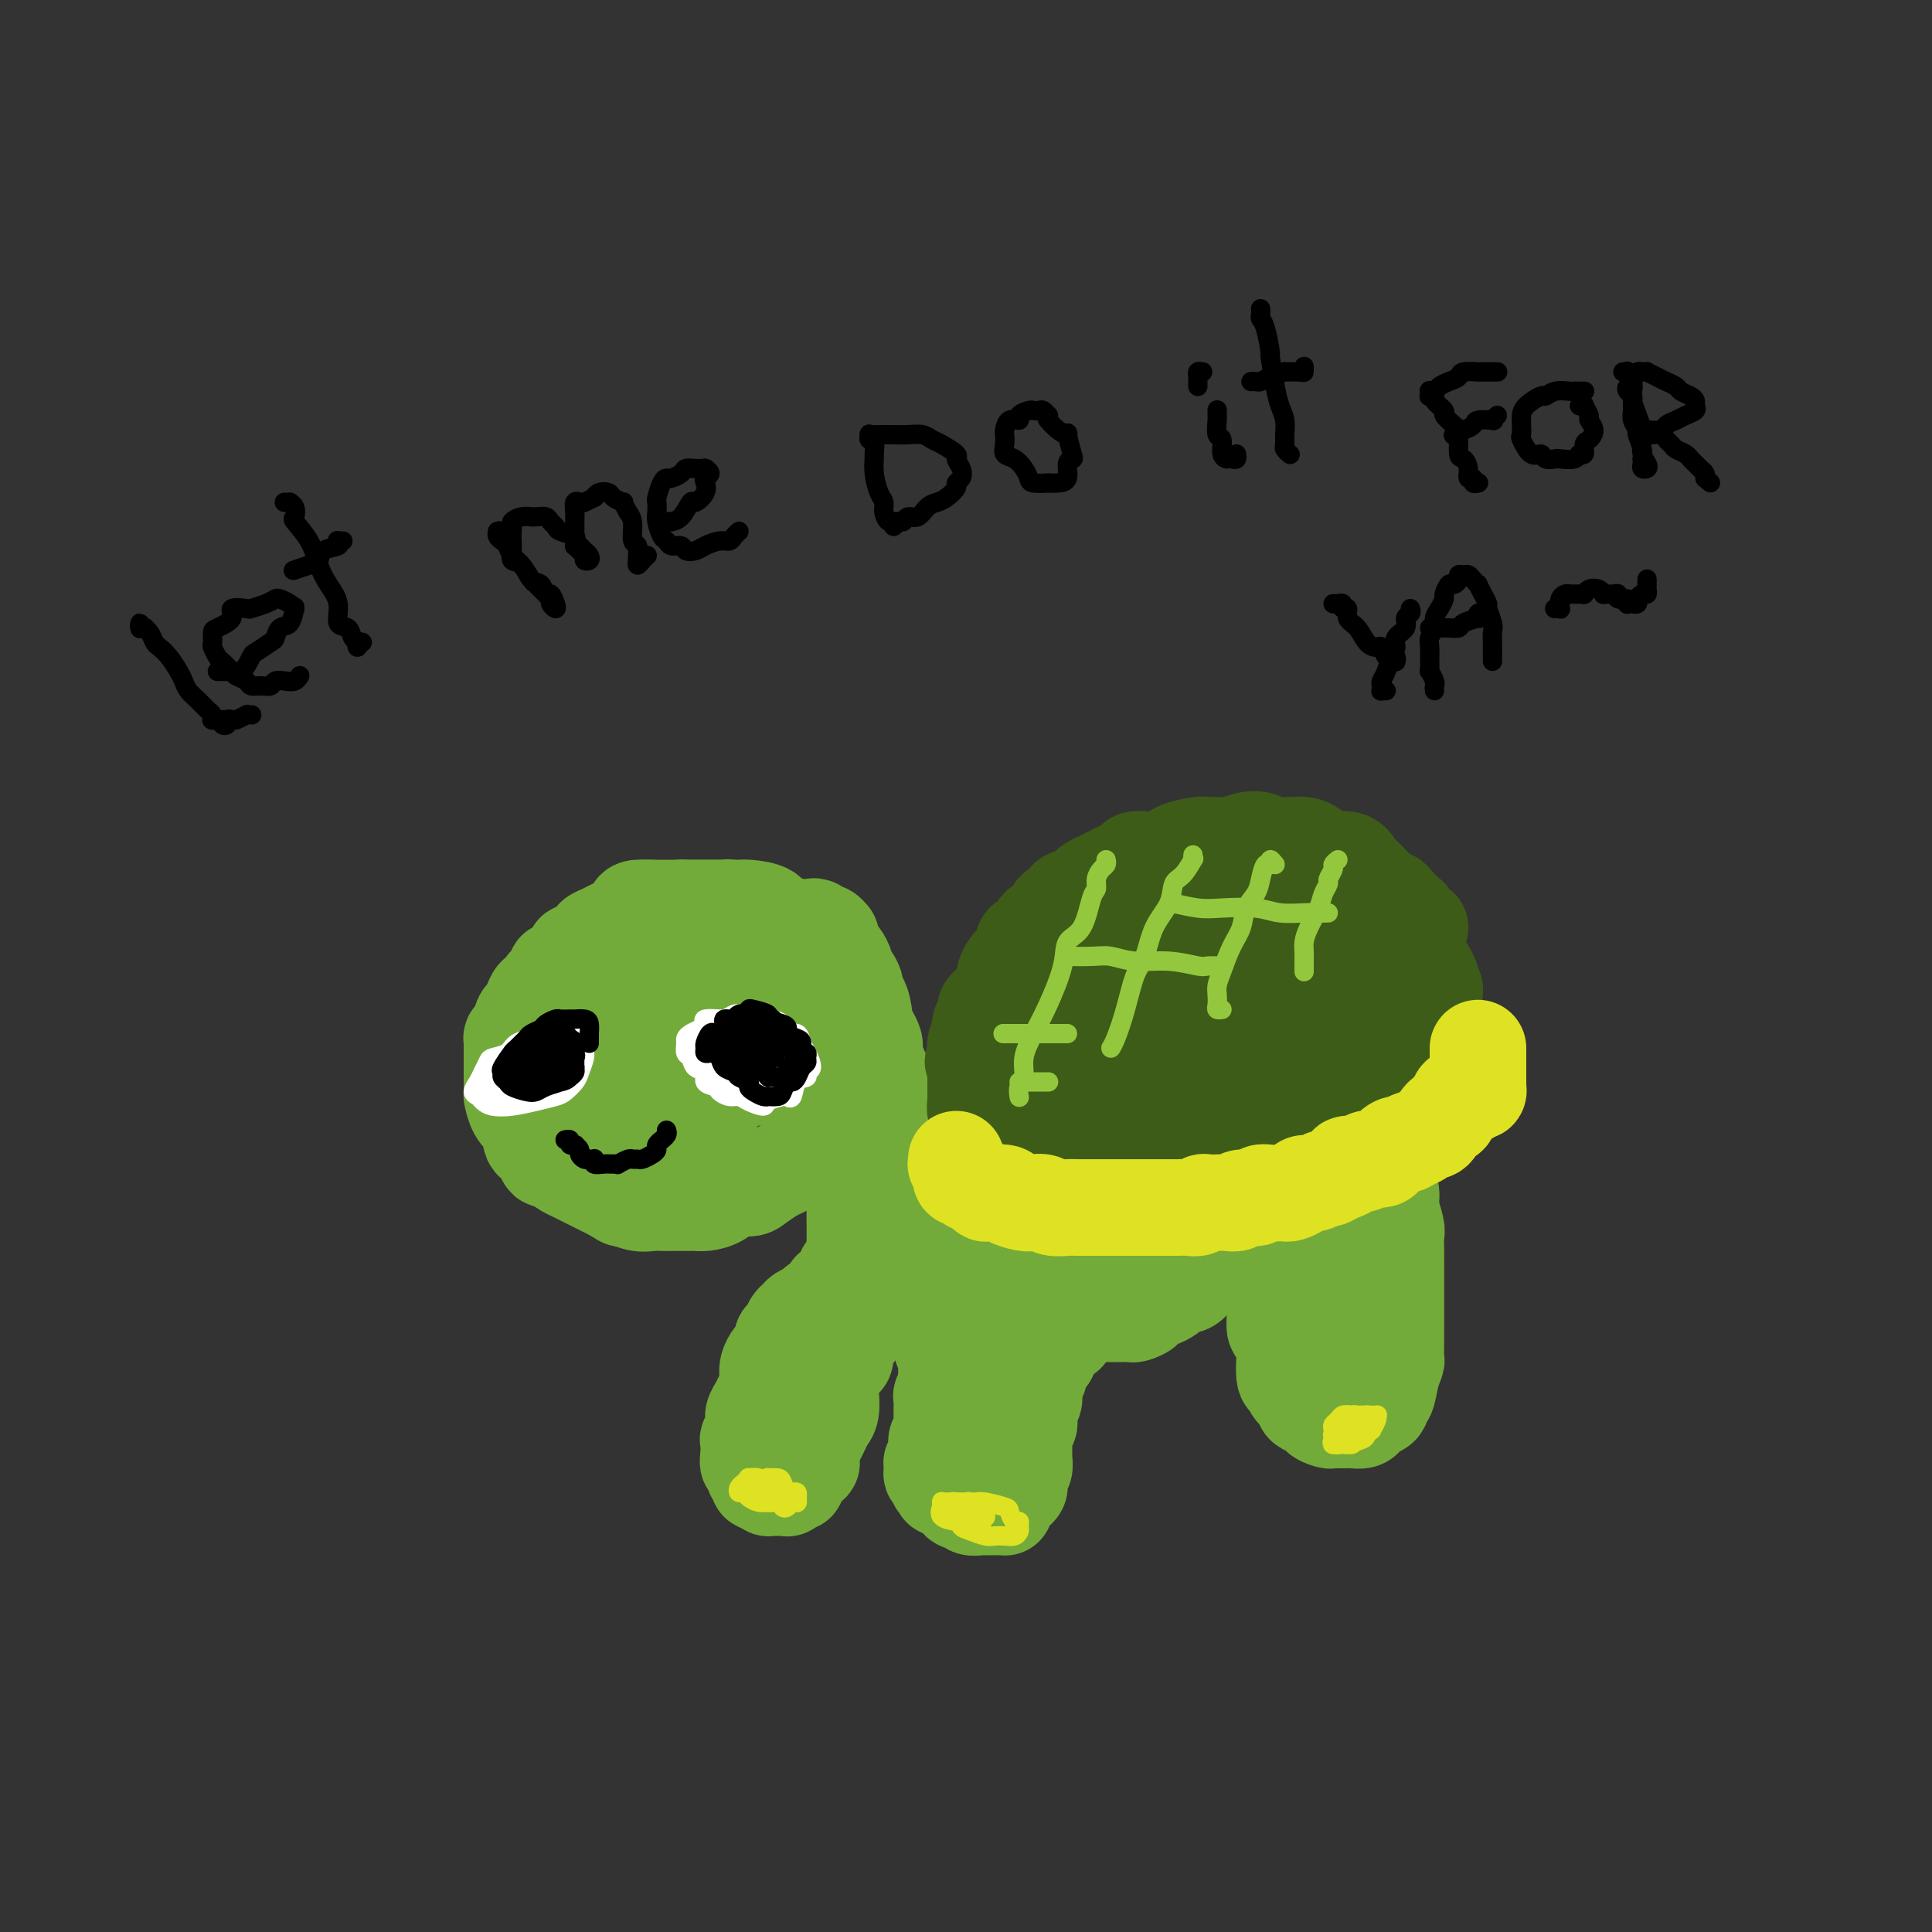 <svg viewBox='0 0 400 400' version='1.1' xmlns='http://www.w3.org/2000/svg' xmlns:xlink='http://www.w3.org/1999/xlink'><rect x="0" y="0" width="400" height="400" fill="#333333" stroke="none"/><g fill='none' stroke='#73AB3A' stroke-width='20' stroke-linecap='round' stroke-linejoin='round'><path d='M157,190c-0.852,-0.415 -1.704,-0.829 -2,-1c-0.296,-0.171 -0.038,-0.098 0,0c0.038,0.098 -0.146,0.223 -1,0c-0.854,-0.223 -2.377,-0.792 -3,-1c-0.623,-0.208 -0.345,-0.056 -1,0c-0.655,0.056 -2.244,0.015 -3,0c-0.756,-0.015 -0.679,-0.004 -1,0c-0.321,0.004 -1.038,0.001 -2,0c-0.962,-0.001 -2.167,-0.001 -3,0c-0.833,0.001 -1.293,0.002 -2,0c-0.707,-0.002 -1.659,-0.008 -2,0c-0.341,0.008 -0.069,0.030 -1,0c-0.931,-0.030 -3.064,-0.110 -4,0c-0.936,0.110 -0.675,0.411 -1,1c-0.325,0.589 -1.234,1.466 -2,2c-0.766,0.534 -1.388,0.725 -2,1c-0.612,0.275 -1.215,0.633 -2,1c-0.785,0.367 -1.751,0.741 -2,1c-0.249,0.259 0.218,0.402 0,1c-0.218,0.598 -1.123,1.652 -2,2c-0.877,0.348 -1.728,-0.012 -2,0c-0.272,0.012 0.033,0.394 0,1c-0.033,0.606 -0.404,1.437 -1,2c-0.596,0.563 -1.418,0.859 -2,1c-0.582,0.141 -0.926,0.127 -1,0c-0.074,-0.127 0.121,-0.366 0,0c-0.121,0.366 -0.557,1.336 -1,2c-0.443,0.664 -0.893,1.022 -1,1c-0.107,-0.022 0.130,-0.423 0,0c-0.130,0.423 -0.626,1.672 -1,2c-0.374,0.328 -0.625,-0.265 -1,0c-0.375,0.265 -0.874,1.388 -1,2c-0.126,0.612 0.120,0.714 0,1c-0.120,0.286 -0.607,0.754 -1,1c-0.393,0.246 -0.694,0.268 -1,1c-0.306,0.732 -0.618,2.175 -1,3c-0.382,0.825 -0.834,1.032 -1,1c-0.166,-0.032 -0.044,-0.302 0,0c0.044,0.302 0.012,1.178 0,2c-0.012,0.822 -0.003,1.590 0,2c0.003,0.410 0.000,0.461 0,1c-0.000,0.539 0.002,1.565 0,2c-0.002,0.435 -0.008,0.278 0,1c0.008,0.722 0.031,2.324 0,3c-0.031,0.676 -0.115,0.426 0,1c0.115,0.574 0.430,1.971 1,3c0.570,1.029 1.397,1.689 2,2c0.603,0.311 0.983,0.273 1,1c0.017,0.727 -0.329,2.218 0,3c0.329,0.782 1.331,0.854 2,1c0.669,0.146 1.004,0.368 1,1c-0.004,0.632 -0.346,1.676 0,2c0.346,0.324 1.382,-0.073 2,0c0.618,0.073 0.820,0.615 1,1c0.180,0.385 0.338,0.614 1,1c0.662,0.386 1.829,0.929 2,1c0.171,0.071 -0.655,-0.332 0,0c0.655,0.332 2.792,1.397 4,2c1.208,0.603 1.488,0.744 2,1c0.512,0.256 1.256,0.628 2,1'/><path d='M127,247c2.942,1.868 1.799,1.036 2,1c0.201,-0.036 1.748,0.722 3,1c1.252,0.278 2.208,0.074 3,0c0.792,-0.074 1.419,-0.019 2,0c0.581,0.019 1.117,0.003 2,0c0.883,-0.003 2.112,0.005 3,0c0.888,-0.005 1.435,-0.025 2,0c0.565,0.025 1.147,0.096 2,0c0.853,-0.096 1.975,-0.358 3,-1c1.025,-0.642 1.952,-1.664 3,-2c1.048,-0.336 2.218,0.013 3,0c0.782,-0.013 1.176,-0.387 2,-1c0.824,-0.613 2.079,-1.464 3,-2c0.921,-0.536 1.509,-0.759 2,-1c0.491,-0.241 0.886,-0.502 2,-1c1.114,-0.498 2.946,-1.233 4,-2c1.054,-0.767 1.330,-1.567 2,-2c0.670,-0.433 1.732,-0.499 2,-1c0.268,-0.501 -0.260,-1.438 0,-2c0.260,-0.562 1.309,-0.751 2,-1c0.691,-0.249 1.026,-0.560 1,-1c-0.026,-0.440 -0.413,-1.010 0,-2c0.413,-0.990 1.627,-2.401 2,-3c0.373,-0.599 -0.095,-0.386 0,-1c0.095,-0.614 0.754,-2.055 1,-3c0.246,-0.945 0.080,-1.394 0,-2c-0.080,-0.606 -0.072,-1.369 0,-2c0.072,-0.631 0.209,-1.131 0,-2c-0.209,-0.869 -0.763,-2.109 -1,-3c-0.237,-0.891 -0.158,-1.434 0,-2c0.158,-0.566 0.394,-1.156 0,-2c-0.394,-0.844 -1.418,-1.941 -2,-3c-0.582,-1.059 -0.723,-2.081 -1,-3c-0.277,-0.919 -0.689,-1.735 -1,-2c-0.311,-0.265 -0.519,0.022 -1,-1c-0.481,-1.022 -1.234,-3.354 -2,-4c-0.766,-0.646 -1.543,0.393 -2,0c-0.457,-0.393 -0.592,-2.217 -1,-3c-0.408,-0.783 -1.090,-0.525 -2,-1c-0.910,-0.475 -2.049,-1.682 -3,-2c-0.951,-0.318 -1.714,0.255 -2,0c-0.286,-0.255 -0.093,-1.336 -1,-2c-0.907,-0.664 -2.912,-0.910 -4,-1c-1.088,-0.090 -1.259,-0.024 -2,0c-0.741,0.024 -2.054,0.006 -3,0c-0.946,-0.006 -1.527,0.001 -2,0c-0.473,-0.001 -0.839,-0.009 -2,0c-1.161,0.009 -3.117,0.034 -4,0c-0.883,-0.034 -0.692,-0.126 -1,0c-0.308,0.126 -1.114,0.471 -2,1c-0.886,0.529 -1.851,1.242 -3,2c-1.149,0.758 -2.483,1.560 -3,2c-0.517,0.440 -0.217,0.517 -1,1c-0.783,0.483 -2.650,1.371 -4,2c-1.350,0.629 -2.183,0.998 -3,2c-0.817,1.002 -1.619,2.638 -2,3c-0.381,0.362 -0.340,-0.549 -1,0c-0.660,0.549 -2.022,2.560 -3,4c-0.978,1.440 -1.571,2.311 -2,3c-0.429,0.689 -0.694,1.197 -1,2c-0.306,0.803 -0.653,1.902 -1,3'/><path d='M115,213c-2.021,2.867 -2.074,2.534 -2,3c0.074,0.466 0.276,1.731 0,3c-0.276,1.269 -1.029,2.542 -1,3c0.029,0.458 0.839,0.102 1,1c0.161,0.898 -0.326,3.048 0,4c0.326,0.952 1.466,0.704 2,1c0.534,0.296 0.464,1.137 1,2c0.536,0.863 1.679,1.748 3,2c1.321,0.252 2.822,-0.129 4,0c1.178,0.129 2.035,0.767 3,1c0.965,0.233 2.037,0.060 3,0c0.963,-0.060 1.815,-0.007 3,0c1.185,0.007 2.702,-0.031 4,0c1.298,0.031 2.378,0.131 3,0c0.622,-0.131 0.785,-0.494 2,-1c1.215,-0.506 3.481,-1.157 5,-2c1.519,-0.843 2.292,-1.879 3,-3c0.708,-1.121 1.352,-2.329 2,-3c0.648,-0.671 1.299,-0.806 2,-2c0.701,-1.194 1.451,-3.446 2,-5c0.549,-1.554 0.896,-2.409 1,-3c0.104,-0.591 -0.035,-0.918 0,-2c0.035,-1.082 0.244,-2.920 0,-4c-0.244,-1.080 -0.940,-1.403 -1,-2c-0.060,-0.597 0.517,-1.468 0,-2c-0.517,-0.532 -2.128,-0.725 -3,-1c-0.872,-0.275 -1.004,-0.631 -2,-1c-0.996,-0.369 -2.856,-0.749 -4,-1c-1.144,-0.251 -1.571,-0.373 -2,0c-0.429,0.373 -0.861,1.240 -2,2c-1.139,0.760 -2.987,1.414 -4,2c-1.013,0.586 -1.193,1.106 -2,2c-0.807,0.894 -2.241,2.164 -3,3c-0.759,0.836 -0.844,1.238 -1,2c-0.156,0.762 -0.383,1.884 -1,3c-0.617,1.116 -1.622,2.226 -2,3c-0.378,0.774 -0.128,1.213 0,2c0.128,0.787 0.134,1.923 0,3c-0.134,1.077 -0.409,2.095 0,3c0.409,0.905 1.501,1.696 2,2c0.499,0.304 0.404,0.122 1,0c0.596,-0.122 1.884,-0.185 3,0c1.116,0.185 2.061,0.619 4,0c1.939,-0.619 4.872,-2.291 6,-3c1.128,-0.709 0.451,-0.454 1,-1c0.549,-0.546 2.325,-1.891 4,-3c1.675,-1.109 3.250,-1.981 4,-3c0.750,-1.019 0.674,-2.185 1,-3c0.326,-0.815 1.054,-1.278 1,-2c-0.054,-0.722 -0.888,-1.703 -1,-3c-0.112,-1.297 0.499,-2.910 0,-4c-0.499,-1.090 -2.109,-1.658 -3,-2c-0.891,-0.342 -1.062,-0.457 -2,-1c-0.938,-0.543 -2.642,-1.514 -4,-2c-1.358,-0.486 -2.369,-0.487 -3,0c-0.631,0.487 -0.880,1.462 -2,2c-1.120,0.538 -3.109,0.639 -4,1c-0.891,0.361 -0.682,0.983 -1,2c-0.318,1.017 -1.163,2.428 -2,3c-0.837,0.572 -1.668,0.306 -2,1c-0.332,0.694 -0.166,2.347 0,4'/><path d='M132,214c-0.748,2.130 -0.119,2.454 0,3c0.119,0.546 -0.273,1.313 0,2c0.273,0.687 1.212,1.294 2,2c0.788,0.706 1.424,1.512 2,2c0.576,0.488 1.091,0.660 2,1c0.909,0.340 2.211,0.849 3,1c0.789,0.151 1.064,-0.054 2,0c0.936,0.054 2.533,0.368 4,0c1.467,-0.368 2.802,-1.419 4,-2c1.198,-0.581 2.257,-0.691 3,-1c0.743,-0.309 1.169,-0.817 2,-2c0.831,-1.183 2.065,-3.043 3,-4c0.935,-0.957 1.569,-1.013 2,-2c0.431,-0.987 0.659,-2.906 1,-4c0.341,-1.094 0.794,-1.364 1,-2c0.206,-0.636 0.165,-1.639 0,-2c-0.165,-0.361 -0.454,-0.081 -1,0c-0.546,0.081 -1.351,-0.039 -2,0c-0.649,0.039 -1.143,0.237 -2,1c-0.857,0.763 -2.076,2.092 -3,3c-0.924,0.908 -1.552,1.394 -2,2c-0.448,0.606 -0.717,1.332 -1,2c-0.283,0.668 -0.581,1.278 -1,2c-0.419,0.722 -0.957,1.556 -1,2c-0.043,0.444 0.411,0.497 1,1c0.589,0.503 1.312,1.455 2,2c0.688,0.545 1.341,0.681 2,1c0.659,0.319 1.323,0.819 2,1c0.677,0.181 1.366,0.041 2,0c0.634,-0.041 1.214,0.016 2,0c0.786,-0.016 1.780,-0.105 2,0c0.220,0.105 -0.333,0.403 0,0c0.333,-0.403 1.553,-1.506 2,-2c0.447,-0.494 0.121,-0.380 0,-1c-0.121,-0.620 -0.035,-1.973 0,-3c0.035,-1.027 0.021,-1.728 0,-2c-0.021,-0.272 -0.047,-0.115 0,-1c0.047,-0.885 0.166,-2.811 0,-4c-0.166,-1.189 -0.619,-1.639 -1,-2c-0.381,-0.361 -0.690,-0.633 -1,-1c-0.310,-0.367 -0.622,-0.830 -1,-1c-0.378,-0.170 -0.822,-0.049 -1,0c-0.178,0.049 -0.089,0.024 0,0'/><path d='M168,193c-0.089,-0.390 -0.178,-0.780 0,-1c0.178,-0.220 0.622,-0.269 1,0c0.378,0.269 0.690,0.856 1,1c0.310,0.144 0.618,-0.156 1,0c0.382,0.156 0.837,0.767 1,1c0.163,0.233 0.032,0.089 0,0c-0.032,-0.089 0.034,-0.122 0,0c-0.034,0.122 -0.169,0.398 0,1c0.169,0.602 0.641,1.528 1,2c0.359,0.472 0.603,0.489 1,1c0.397,0.511 0.946,1.517 1,2c0.054,0.483 -0.388,0.444 0,1c0.388,0.556 1.606,1.707 2,3c0.394,1.293 -0.035,2.726 0,3c0.035,0.274 0.535,-0.613 1,0c0.465,0.613 0.895,2.727 1,4c0.105,1.273 -0.115,1.707 0,2c0.115,0.293 0.566,0.446 1,1c0.434,0.554 0.852,1.509 1,2c0.148,0.491 0.024,0.518 0,1c-0.024,0.482 0.050,1.420 0,2c-0.050,0.580 -0.225,0.802 0,1c0.225,0.198 0.849,0.372 1,1c0.151,0.628 -0.171,1.711 0,2c0.171,0.289 0.834,-0.215 1,0c0.166,0.215 -0.166,1.151 0,2c0.166,0.849 0.828,1.612 1,2c0.172,0.388 -0.146,0.400 0,1c0.146,0.600 0.757,1.788 1,2c0.243,0.212 0.117,-0.552 0,0c-0.117,0.552 -0.225,2.421 0,3c0.225,0.579 0.782,-0.130 1,0c0.218,0.130 0.096,1.100 0,2c-0.096,0.900 -0.166,1.728 0,2c0.166,0.272 0.569,-0.014 1,0c0.431,0.014 0.889,0.327 1,1c0.111,0.673 -0.124,1.704 0,2c0.124,0.296 0.607,-0.145 1,0c0.393,0.145 0.696,0.875 1,1c0.304,0.125 0.611,-0.356 1,0c0.389,0.356 0.861,1.549 1,2c0.139,0.451 -0.056,0.158 0,0c0.056,-0.158 0.361,-0.182 1,0c0.639,0.182 1.610,0.571 2,1c0.390,0.429 0.199,0.898 0,1c-0.199,0.102 -0.404,-0.165 0,0c0.404,0.165 1.418,0.761 2,1c0.582,0.239 0.733,0.120 1,0c0.267,-0.120 0.648,-0.242 1,0c0.352,0.242 0.673,0.848 1,1c0.327,0.152 0.661,-0.152 1,0c0.339,0.152 0.682,0.759 1,1c0.318,0.241 0.609,0.117 1,0c0.391,-0.117 0.881,-0.228 1,0c0.119,0.228 -0.133,0.793 0,1c0.133,0.207 0.651,0.056 1,0c0.349,-0.056 0.528,-0.016 1,0c0.472,0.016 1.236,0.008 2,0'/><path d='M208,249c3.107,1.170 0.875,-0.405 0,-1c-0.875,-0.595 -0.393,-0.211 0,0c0.393,0.211 0.697,0.249 1,0c0.303,-0.249 0.606,-0.785 1,-1c0.394,-0.215 0.879,-0.110 1,0c0.121,0.110 -0.122,0.225 0,0c0.122,-0.225 0.610,-0.791 1,-1c0.390,-0.209 0.683,-0.060 1,0c0.317,0.060 0.660,0.030 1,0c0.340,-0.030 0.679,-0.061 1,0c0.321,0.061 0.625,0.213 1,0c0.375,-0.213 0.822,-0.792 1,-1c0.178,-0.208 0.089,-0.045 0,0c-0.089,0.045 -0.178,-0.026 0,0c0.178,0.026 0.622,0.150 1,0c0.378,-0.150 0.690,-0.575 1,-1c0.310,-0.425 0.618,-0.849 1,-1c0.382,-0.151 0.837,-0.030 1,0c0.163,0.030 0.032,-0.030 0,0c-0.032,0.030 0.034,0.151 0,0c-0.034,-0.151 -0.167,-0.575 0,-1c0.167,-0.425 0.636,-0.850 1,-1c0.364,-0.150 0.623,-0.027 1,0c0.377,0.027 0.870,-0.044 1,0c0.130,0.044 -0.105,0.204 0,0c0.105,-0.204 0.549,-0.773 1,-1c0.451,-0.227 0.909,-0.112 1,0c0.091,0.112 -0.187,0.222 0,0c0.187,-0.222 0.837,-0.776 1,-1c0.163,-0.224 -0.163,-0.116 0,0c0.163,0.116 0.814,0.241 1,0c0.186,-0.241 -0.094,-0.849 0,-1c0.094,-0.151 0.563,0.156 1,0c0.437,-0.156 0.841,-0.774 1,-1c0.159,-0.226 0.071,-0.061 0,0c-0.071,0.061 -0.125,0.016 0,0c0.125,-0.016 0.429,-0.004 1,0c0.571,0.004 1.410,0.001 2,0c0.590,-0.001 0.933,-0.000 1,0c0.067,0.000 -0.140,0.000 0,0c0.140,-0.000 0.629,-0.000 1,0c0.371,0.000 0.625,0.000 1,0c0.375,-0.000 0.870,-0.000 1,0c0.130,0.000 -0.106,0.000 0,0c0.106,-0.000 0.553,-0.000 1,0c0.447,0.000 0.893,0.000 1,0c0.107,-0.000 -0.125,0.000 0,0c0.125,-0.000 0.608,-0.000 1,0c0.392,0.000 0.694,0.000 1,0c0.306,-0.000 0.617,-0.000 1,0c0.383,0.000 0.838,0.000 1,0c0.162,-0.000 0.032,-0.000 0,0c-0.032,0.000 0.033,0.000 0,0c-0.033,-0.000 -0.164,-0.001 0,0c0.164,0.001 0.622,0.004 1,0c0.378,-0.004 0.676,-0.015 1,0c0.324,0.015 0.675,0.056 1,0c0.325,-0.056 0.626,-0.207 1,0c0.374,0.207 0.821,0.774 1,1c0.179,0.226 0.089,0.113 0,0'/><path d='M248,238c2.720,0.398 0.519,0.895 0,1c-0.519,0.105 0.645,-0.180 1,0c0.355,0.180 -0.097,0.826 0,1c0.097,0.174 0.744,-0.122 1,0c0.256,0.122 0.121,0.663 0,1c-0.121,0.337 -0.229,0.471 0,1c0.229,0.529 0.793,1.455 1,2c0.207,0.545 0.055,0.709 0,1c-0.055,0.291 -0.015,0.708 0,1c0.015,0.292 0.005,0.459 0,1c-0.005,0.541 -0.005,1.455 0,2c0.005,0.545 0.015,0.722 0,1c-0.015,0.278 -0.057,0.656 0,1c0.057,0.344 0.211,0.654 0,1c-0.211,0.346 -0.789,0.727 -1,1c-0.211,0.273 -0.055,0.437 0,1c0.055,0.563 0.011,1.526 0,2c-0.011,0.474 0.012,0.459 0,1c-0.012,0.541 -0.060,1.637 0,2c0.060,0.363 0.226,-0.008 0,0c-0.226,0.008 -0.844,0.394 -1,1c-0.156,0.606 0.150,1.433 0,2c-0.150,0.567 -0.757,0.873 -1,1c-0.243,0.127 -0.121,0.076 0,0c0.121,-0.076 0.239,-0.178 0,0c-0.239,0.178 -0.837,0.635 -1,1c-0.163,0.365 0.110,0.637 0,1c-0.110,0.363 -0.604,0.815 -1,1c-0.396,0.185 -0.694,0.101 -1,0c-0.306,-0.101 -0.620,-0.221 -1,0c-0.380,0.221 -0.826,0.781 -1,1c-0.174,0.219 -0.075,0.097 0,0c0.075,-0.097 0.127,-0.171 0,0c-0.127,0.171 -0.434,0.585 -1,1c-0.566,0.415 -1.389,0.832 -2,1c-0.611,0.168 -1.008,0.087 -1,0c0.008,-0.087 0.420,-0.181 0,0c-0.420,0.181 -1.671,0.637 -2,1c-0.329,0.363 0.264,0.633 0,1c-0.264,0.367 -1.385,0.830 -2,1c-0.615,0.170 -0.723,0.045 -1,0c-0.277,-0.045 -0.722,-0.012 -1,0c-0.278,0.012 -0.389,0.003 -1,0c-0.611,-0.003 -1.722,-0.001 -2,0c-0.278,0.001 0.277,0.001 0,0c-0.277,-0.001 -1.384,-0.001 -2,0c-0.616,0.001 -0.739,0.004 -1,0c-0.261,-0.004 -0.660,-0.015 -1,0c-0.340,0.015 -0.620,0.055 -1,0c-0.380,-0.055 -0.858,-0.207 -1,0c-0.142,0.207 0.053,0.771 0,1c-0.053,0.229 -0.353,0.121 -1,0c-0.647,-0.121 -1.641,-0.257 -2,0c-0.359,0.257 -0.084,0.905 0,1c0.084,0.095 -0.023,-0.365 0,0c0.023,0.365 0.178,1.554 0,2c-0.178,0.446 -0.687,0.151 -1,0c-0.313,-0.151 -0.430,-0.156 -1,0c-0.570,0.156 -1.591,0.473 -2,1c-0.409,0.527 -0.204,1.263 0,2'/><path d='M217,279c-0.636,1.091 -0.227,0.817 0,1c0.227,0.183 0.271,0.822 0,1c-0.271,0.178 -0.856,-0.106 -1,0c-0.144,0.106 0.154,0.602 0,1c-0.154,0.398 -0.759,0.697 -1,1c-0.241,0.303 -0.117,0.610 0,1c0.117,0.390 0.227,0.864 0,1c-0.227,0.136 -0.792,-0.067 -1,0c-0.208,0.067 -0.060,0.404 0,1c0.060,0.596 0.030,1.450 0,2c-0.030,0.550 -0.061,0.795 0,1c0.061,0.205 0.213,0.368 0,1c-0.213,0.632 -0.793,1.731 -1,2c-0.207,0.269 -0.041,-0.293 0,0c0.041,0.293 -0.041,1.439 0,2c0.041,0.561 0.207,0.536 0,1c-0.207,0.464 -0.788,1.419 -1,2c-0.212,0.581 -0.056,0.790 0,1c0.056,0.210 0.011,0.422 0,1c-0.011,0.578 0.011,1.520 0,2c-0.011,0.480 -0.055,0.496 0,1c0.055,0.504 0.209,1.496 0,2c-0.209,0.504 -0.782,0.520 -1,1c-0.218,0.480 -0.083,1.425 0,2c0.083,0.575 0.114,0.781 0,1c-0.114,0.219 -0.372,0.451 -1,1c-0.628,0.549 -1.625,1.415 -2,2c-0.375,0.585 -0.129,0.889 0,1c0.129,0.111 0.140,0.030 0,0c-0.140,-0.030 -0.432,-0.008 -1,0c-0.568,0.008 -1.413,0.003 -2,0c-0.587,-0.003 -0.917,-0.005 -1,0c-0.083,0.005 0.080,0.016 0,0c-0.080,-0.016 -0.403,-0.059 -1,0c-0.597,0.059 -1.468,0.218 -2,0c-0.532,-0.218 -0.724,-0.815 -1,-1c-0.276,-0.185 -0.634,0.043 -1,0c-0.366,-0.043 -0.738,-0.355 -1,-1c-0.262,-0.645 -0.414,-1.622 -1,-2c-0.586,-0.378 -1.606,-0.156 -2,0c-0.394,0.156 -0.162,0.248 0,0c0.162,-0.248 0.254,-0.835 0,-1c-0.254,-0.165 -0.852,0.092 -1,0c-0.148,-0.092 0.156,-0.532 0,-1c-0.156,-0.468 -0.770,-0.965 -1,-1c-0.230,-0.035 -0.075,0.391 0,0c0.075,-0.391 0.072,-1.601 0,-2c-0.072,-0.399 -0.212,0.012 0,0c0.212,-0.012 0.775,-0.446 1,-1c0.225,-0.554 0.113,-1.227 0,-2c-0.113,-0.773 -0.226,-1.646 0,-2c0.226,-0.354 0.793,-0.188 1,0c0.207,0.188 0.055,0.400 0,0c-0.055,-0.400 -0.015,-1.412 0,-2c0.015,-0.588 0.003,-0.754 0,-1c-0.003,-0.246 0.003,-0.574 0,-1c-0.003,-0.426 -0.015,-0.951 0,-2c0.015,-1.049 0.055,-2.621 0,-3c-0.055,-0.379 -0.207,0.437 0,0c0.207,-0.437 0.773,-2.125 1,-3c0.227,-0.875 0.113,-0.938 0,-1'/><path d='M196,285c0.464,-3.212 0.125,-1.243 0,-1c-0.125,0.243 -0.037,-1.239 0,-2c0.037,-0.761 0.024,-0.799 0,-1c-0.024,-0.201 -0.059,-0.564 0,-1c0.059,-0.436 0.212,-0.943 0,-1c-0.212,-0.057 -0.789,0.337 -1,0c-0.211,-0.337 -0.056,-1.404 0,-2c0.056,-0.596 0.012,-0.720 0,-1c-0.012,-0.280 0.008,-0.714 0,-1c-0.008,-0.286 -0.043,-0.423 0,-1c0.043,-0.577 0.165,-1.594 0,-2c-0.165,-0.406 -0.618,-0.200 -1,0c-0.382,0.200 -0.695,0.393 -1,0c-0.305,-0.393 -0.603,-1.372 -1,-2c-0.397,-0.628 -0.894,-0.904 -1,-1c-0.106,-0.096 0.179,-0.012 0,0c-0.179,0.012 -0.821,-0.050 -1,0c-0.179,0.050 0.107,0.210 0,0c-0.107,-0.210 -0.606,-0.789 -1,-1c-0.394,-0.211 -0.683,-0.053 -1,0c-0.317,0.053 -0.661,-0.000 -1,0c-0.339,0.000 -0.673,0.054 -1,0c-0.327,-0.054 -0.647,-0.217 -1,0c-0.353,0.217 -0.737,0.815 -1,1c-0.263,0.185 -0.404,-0.043 -1,0c-0.596,0.043 -1.647,0.357 -2,1c-0.353,0.643 -0.008,1.616 0,2c0.008,0.384 -0.321,0.179 -1,0c-0.679,-0.179 -1.706,-0.330 -2,0c-0.294,0.330 0.146,1.143 0,2c-0.146,0.857 -0.879,1.759 -1,2c-0.121,0.241 0.371,-0.178 0,0c-0.371,0.178 -1.606,0.952 -2,2c-0.394,1.048 0.052,2.370 0,3c-0.052,0.630 -0.603,0.569 -1,1c-0.397,0.431 -0.642,1.355 -1,2c-0.358,0.645 -0.831,1.012 -1,2c-0.169,0.988 -0.034,2.596 0,3c0.034,0.404 -0.033,-0.395 0,0c0.033,0.395 0.168,1.984 0,3c-0.168,1.016 -0.637,1.458 -1,2c-0.363,0.542 -0.618,1.183 -1,2c-0.382,0.817 -0.890,1.811 -1,2c-0.110,0.189 0.178,-0.426 0,0c-0.178,0.426 -0.822,1.892 -1,3c-0.178,1.108 0.111,1.856 0,2c-0.111,0.144 -0.621,-0.316 -1,0c-0.379,0.316 -0.627,1.409 -1,2c-0.373,0.591 -0.869,0.680 -1,1c-0.131,0.320 0.105,0.870 0,1c-0.105,0.130 -0.549,-0.161 -1,0c-0.451,0.161 -0.908,0.775 -1,1c-0.092,0.225 0.183,0.060 0,0c-0.183,-0.060 -0.823,-0.016 -1,0c-0.177,0.016 0.110,0.004 0,0c-0.110,-0.004 -0.617,-0.000 -1,0c-0.383,0.000 -0.641,-0.003 -1,0c-0.359,0.003 -0.818,0.011 -1,0c-0.182,-0.011 -0.088,-0.041 0,0c0.088,0.041 0.168,0.155 0,0c-0.168,-0.155 -0.584,-0.577 -1,-1'/><path d='M158,307c-1.172,0.295 -0.103,0.033 0,0c0.103,-0.033 -0.761,0.164 -1,0c-0.239,-0.164 0.146,-0.689 0,-1c-0.146,-0.311 -0.823,-0.407 -1,-1c-0.177,-0.593 0.148,-1.683 0,-2c-0.148,-0.317 -0.768,0.140 -1,0c-0.232,-0.140 -0.077,-0.877 0,-2c0.077,-1.123 0.076,-2.633 0,-3c-0.076,-0.367 -0.228,0.407 0,0c0.228,-0.407 0.835,-1.996 1,-3c0.165,-1.004 -0.113,-1.424 0,-2c0.113,-0.576 0.618,-1.309 1,-2c0.382,-0.691 0.641,-1.341 1,-2c0.359,-0.659 0.817,-1.327 1,-2c0.183,-0.673 0.092,-1.350 0,-2c-0.092,-0.650 -0.183,-1.274 0,-2c0.183,-0.726 0.640,-1.556 1,-2c0.360,-0.444 0.621,-0.504 1,-1c0.379,-0.496 0.875,-1.428 1,-2c0.125,-0.572 -0.122,-0.783 0,-1c0.122,-0.217 0.614,-0.439 1,-1c0.386,-0.561 0.666,-1.460 1,-2c0.334,-0.540 0.723,-0.722 1,-1c0.277,-0.278 0.443,-0.652 1,-1c0.557,-0.348 1.507,-0.671 2,-1c0.493,-0.329 0.531,-0.666 1,-1c0.469,-0.334 1.369,-0.665 2,-1c0.631,-0.335 0.991,-0.673 1,-1c0.009,-0.327 -0.335,-0.644 0,-1c0.335,-0.356 1.347,-0.752 2,-1c0.653,-0.248 0.945,-0.347 1,-1c0.055,-0.653 -0.129,-1.860 0,-2c0.129,-0.140 0.571,0.786 1,0c0.429,-0.786 0.847,-3.283 1,-4c0.153,-0.717 0.042,0.346 0,0c-0.042,-0.346 -0.014,-2.101 0,-3c0.014,-0.899 0.014,-0.940 0,-2c-0.014,-1.060 -0.043,-3.137 0,-4c0.043,-0.863 0.156,-0.510 0,-1c-0.156,-0.490 -0.582,-1.823 -1,-3c-0.418,-1.177 -0.829,-2.199 -1,-3c-0.171,-0.801 -0.102,-1.380 0,-2c0.102,-0.620 0.238,-1.279 0,-2c-0.238,-0.721 -0.849,-1.503 -1,-2c-0.151,-0.497 0.158,-0.708 0,-1c-0.158,-0.292 -0.785,-0.664 -1,-1c-0.215,-0.336 -0.020,-0.637 0,-1c0.020,-0.363 -0.135,-0.788 0,-1c0.135,-0.212 0.561,-0.211 1,0c0.439,0.211 0.890,0.634 1,1c0.110,0.366 -0.121,0.676 0,1c0.121,0.324 0.595,0.661 1,1c0.405,0.339 0.741,0.678 1,1c0.259,0.322 0.441,0.625 1,1c0.559,0.375 1.496,0.822 2,2c0.504,1.178 0.576,3.089 1,4c0.424,0.911 1.199,0.824 2,2c0.801,1.176 1.627,3.614 2,5c0.373,1.386 0.293,1.719 1,3c0.707,1.281 2.202,3.509 3,5c0.798,1.491 0.899,2.246 1,3'/><path d='M190,262c2.699,4.499 0.945,1.248 1,1c0.055,-0.248 1.919,2.509 3,4c1.081,1.491 1.380,1.718 2,2c0.620,0.282 1.560,0.621 2,1c0.440,0.379 0.378,0.798 1,1c0.622,0.202 1.928,0.187 3,0c1.072,-0.187 1.910,-0.546 3,-1c1.090,-0.454 2.431,-1.003 3,-1c0.569,0.003 0.364,0.560 1,0c0.636,-0.560 2.111,-2.235 3,-3c0.889,-0.765 1.191,-0.621 2,-1c0.809,-0.379 2.124,-1.282 3,-2c0.876,-0.718 1.311,-1.250 2,-2c0.689,-0.750 1.630,-1.717 2,-2c0.370,-0.283 0.167,0.119 0,0c-0.167,-0.119 -0.300,-0.759 0,-1c0.300,-0.241 1.031,-0.081 1,0c-0.031,0.081 -0.826,0.085 -1,0c-0.174,-0.085 0.272,-0.257 0,0c-0.272,0.257 -1.262,0.944 -2,1c-0.738,0.056 -1.223,-0.518 -2,0c-0.777,0.518 -1.844,2.128 -3,3c-1.156,0.872 -2.400,1.005 -3,1c-0.600,-0.005 -0.557,-0.147 -1,0c-0.443,0.147 -1.372,0.585 -2,1c-0.628,0.415 -0.956,0.808 -1,1c-0.044,0.192 0.195,0.184 1,0c0.805,-0.184 2.176,-0.546 3,-1c0.824,-0.454 1.102,-1.002 2,-1c0.898,0.002 2.415,0.554 4,0c1.585,-0.554 3.238,-2.213 5,-3c1.762,-0.787 3.631,-0.701 5,-1c1.369,-0.299 2.236,-0.983 4,-2c1.764,-1.017 4.424,-2.365 6,-3c1.576,-0.635 2.069,-0.555 3,-1c0.931,-0.445 2.300,-1.415 3,-2c0.700,-0.585 0.732,-0.784 1,-1c0.268,-0.216 0.771,-0.450 1,-1c0.229,-0.550 0.183,-1.416 0,-2c-0.183,-0.584 -0.504,-0.886 -1,-1c-0.496,-0.114 -1.168,-0.042 -2,0c-0.832,0.042 -1.825,0.052 -3,0c-1.175,-0.052 -2.530,-0.168 -4,0c-1.470,0.168 -3.053,0.619 -4,1c-0.947,0.381 -1.258,0.690 -2,1c-0.742,0.310 -1.914,0.619 -3,1c-1.086,0.381 -2.086,0.834 -3,1c-0.914,0.166 -1.742,0.045 -2,0c-0.258,-0.045 0.053,-0.015 0,0c-0.053,0.015 -0.469,0.015 0,0c0.469,-0.015 1.823,-0.045 3,0c1.177,0.045 2.177,0.166 3,0c0.823,-0.166 1.469,-0.619 2,-1c0.531,-0.381 0.946,-0.690 2,-1c1.054,-0.310 2.745,-0.622 4,-1c1.255,-0.378 2.073,-0.822 3,-1c0.927,-0.178 1.964,-0.089 3,0'/><path d='M241,246c3.112,-0.635 1.891,-0.224 2,0c0.109,0.224 1.546,0.259 3,0c1.454,-0.259 2.923,-0.812 4,-1c1.077,-0.188 1.760,-0.010 2,0c0.240,0.010 0.035,-0.148 1,0c0.965,0.148 3.098,0.602 4,1c0.902,0.398 0.571,0.740 1,1c0.429,0.260 1.616,0.436 2,1c0.384,0.564 -0.037,1.514 0,2c0.037,0.486 0.532,0.506 1,1c0.468,0.494 0.910,1.462 1,2c0.090,0.538 -0.172,0.648 0,1c0.172,0.352 0.777,0.947 1,2c0.223,1.053 0.064,2.565 0,3c-0.064,0.435 -0.031,-0.206 0,0c0.031,0.206 0.061,1.258 0,2c-0.061,0.742 -0.212,1.174 0,2c0.212,0.826 0.788,2.047 1,3c0.212,0.953 0.060,1.640 0,2c-0.060,0.360 -0.026,0.394 0,1c0.026,0.606 0.046,1.784 0,3c-0.046,1.216 -0.157,2.470 0,3c0.157,0.530 0.581,0.336 1,1c0.419,0.664 0.832,2.185 1,3c0.168,0.815 0.092,0.924 0,2c-0.092,1.076 -0.200,3.118 0,4c0.200,0.882 0.706,0.603 1,1c0.294,0.397 0.374,1.468 1,2c0.626,0.532 1.796,0.525 2,1c0.204,0.475 -0.560,1.434 0,2c0.560,0.566 2.443,0.740 3,1c0.557,0.260 -0.213,0.605 0,1c0.213,0.395 1.409,0.839 2,1c0.591,0.161 0.578,0.040 1,0c0.422,-0.040 1.277,-0.000 2,0c0.723,0.000 1.312,-0.040 2,0c0.688,0.040 1.476,0.160 2,0c0.524,-0.160 0.784,-0.600 1,-1c0.216,-0.400 0.386,-0.760 1,-1c0.614,-0.240 1.671,-0.359 2,-1c0.329,-0.641 -0.069,-1.805 0,-2c0.069,-0.195 0.607,0.580 1,0c0.393,-0.580 0.641,-2.515 1,-4c0.359,-1.485 0.828,-2.521 1,-3c0.172,-0.479 0.046,-0.401 0,-1c-0.046,-0.599 -0.012,-1.875 0,-3c0.012,-1.125 0.003,-2.099 0,-3c-0.003,-0.901 -0.001,-1.728 0,-3c0.001,-1.272 -0.000,-2.988 0,-4c0.000,-1.012 0.001,-1.319 0,-2c-0.001,-0.681 -0.004,-1.736 0,-3c0.004,-1.264 0.016,-2.737 0,-4c-0.016,-1.263 -0.060,-2.316 0,-3c0.060,-0.684 0.223,-0.998 0,-2c-0.223,-1.002 -0.833,-2.692 -1,-4c-0.167,-1.308 0.110,-2.233 0,-3c-0.110,-0.767 -0.607,-1.377 -1,-2c-0.393,-0.623 -0.683,-1.260 -1,-2c-0.317,-0.740 -0.662,-1.584 -1,-2c-0.338,-0.416 -0.668,-0.405 -1,-1c-0.332,-0.595 -0.666,-1.798 -1,-3'/><path d='M283,237c-0.605,-1.443 0.382,-0.051 0,0c-0.382,0.051 -2.134,-1.240 -3,-2c-0.866,-0.760 -0.847,-0.988 -1,-1c-0.153,-0.012 -0.479,0.193 -1,0c-0.521,-0.193 -1.237,-0.784 -2,-1c-0.763,-0.216 -1.574,-0.058 -2,0c-0.426,0.058 -0.467,0.016 -1,0c-0.533,-0.016 -1.557,-0.005 -2,0c-0.443,0.005 -0.307,0.004 -1,0c-0.693,-0.004 -2.217,-0.012 -3,0c-0.783,0.012 -0.825,0.044 -1,0c-0.175,-0.044 -0.484,-0.166 -1,0c-0.516,0.166 -1.238,0.618 -2,1c-0.762,0.382 -1.563,0.693 -2,1c-0.437,0.307 -0.509,0.611 -1,1c-0.491,0.389 -1.399,0.863 -2,1c-0.601,0.137 -0.893,-0.062 -1,0c-0.107,0.062 -0.029,0.384 0,1c0.029,0.616 0.007,1.527 0,2c-0.007,0.473 0.000,0.508 0,1c-0.000,0.492 -0.007,1.441 0,2c0.007,0.559 0.030,0.730 0,2c-0.030,1.270 -0.111,3.641 0,5c0.111,1.359 0.413,1.708 1,3c0.587,1.292 1.457,3.528 2,5c0.543,1.472 0.757,2.180 1,3c0.243,0.820 0.516,1.751 1,3c0.484,1.249 1.181,2.815 2,5c0.819,2.185 1.760,4.990 2,6c0.240,1.010 -0.220,0.226 0,1c0.220,0.774 1.119,3.107 2,5c0.881,1.893 1.743,3.346 2,4c0.257,0.654 -0.089,0.507 0,1c0.089,0.493 0.615,1.624 1,2c0.385,0.376 0.628,-0.004 1,0c0.372,0.004 0.874,0.392 1,0c0.126,-0.392 -0.122,-1.562 0,-2c0.122,-0.438 0.615,-0.142 1,-1c0.385,-0.858 0.663,-2.869 1,-4c0.337,-1.131 0.734,-1.380 1,-2c0.266,-0.620 0.401,-1.610 1,-3c0.599,-1.390 1.663,-3.180 2,-5c0.337,-1.820 -0.053,-3.671 0,-5c0.053,-1.329 0.547,-2.134 1,-3c0.453,-0.866 0.864,-1.791 1,-3c0.136,-1.209 -0.004,-2.703 0,-4c0.004,-1.297 0.152,-2.399 0,-3c-0.152,-0.601 -0.604,-0.703 -1,-1c-0.396,-0.297 -0.738,-0.790 -1,-2c-0.262,-1.210 -0.446,-3.137 -1,-4c-0.554,-0.863 -1.478,-0.662 -2,-1c-0.522,-0.338 -0.643,-1.215 -1,-2c-0.357,-0.785 -0.950,-1.479 -2,-2c-1.050,-0.521 -2.556,-0.869 -3,-1c-0.444,-0.131 0.175,-0.046 0,0c-0.175,0.046 -1.142,0.053 -2,0c-0.858,-0.053 -1.606,-0.166 -2,0c-0.394,0.166 -0.436,0.612 -1,1c-0.564,0.388 -1.652,0.720 -2,1c-0.348,0.280 0.043,0.509 0,1c-0.043,0.491 -0.522,1.246 -1,2'/><path d='M262,245c-0.606,0.741 -0.120,0.092 0,0c0.120,-0.092 -0.126,0.372 0,1c0.126,0.628 0.624,1.419 1,2c0.376,0.581 0.632,0.951 1,1c0.368,0.049 0.850,-0.224 1,0c0.150,0.224 -0.033,0.944 1,1c1.033,0.056 3.282,-0.552 4,-1c0.718,-0.448 -0.094,-0.736 0,-1c0.094,-0.264 1.094,-0.502 2,-1c0.906,-0.498 1.719,-1.254 2,-2c0.281,-0.746 0.029,-1.482 0,-2c-0.029,-0.518 0.163,-0.819 0,-1c-0.163,-0.181 -0.681,-0.242 -1,-1c-0.319,-0.758 -0.438,-2.212 -1,-3c-0.562,-0.788 -1.568,-0.908 -2,-1c-0.432,-0.092 -0.292,-0.155 -1,-1c-0.708,-0.845 -2.265,-2.471 -4,-3c-1.735,-0.529 -3.648,0.039 -5,0c-1.352,-0.039 -2.143,-0.687 -3,-1c-0.857,-0.313 -1.778,-0.292 -3,0c-1.222,0.292 -2.743,0.857 -4,1c-1.257,0.143 -2.249,-0.134 -3,0c-0.751,0.134 -1.260,0.679 -2,1c-0.740,0.321 -1.710,0.418 -2,1c-0.290,0.582 0.102,1.647 0,2c-0.102,0.353 -0.696,-0.008 -1,0c-0.304,0.008 -0.316,0.384 0,1c0.316,0.616 0.960,1.472 1,2c0.040,0.528 -0.524,0.730 0,1c0.524,0.270 2.135,0.609 3,1c0.865,0.391 0.985,0.834 2,1c1.015,0.166 2.926,0.054 4,0c1.074,-0.054 1.311,-0.052 2,0c0.689,0.052 1.831,0.154 3,0c1.169,-0.154 2.367,-0.563 3,-1c0.633,-0.437 0.703,-0.901 1,-1c0.297,-0.099 0.823,0.166 1,0c0.177,-0.166 0.005,-0.764 0,-1c-0.005,-0.236 0.156,-0.112 0,0c-0.156,0.112 -0.627,0.211 -1,0c-0.373,-0.211 -0.646,-0.734 -1,-1c-0.354,-0.266 -0.790,-0.276 -2,0c-1.210,0.276 -3.193,0.838 -4,1c-0.807,0.162 -0.437,-0.075 -1,0c-0.563,0.075 -2.058,0.463 -3,1c-0.942,0.537 -1.331,1.221 -2,2c-0.669,0.779 -1.620,1.651 -2,2c-0.380,0.349 -0.190,0.174 0,0'/></g>
<g fill='none' stroke='#3D5C18' stroke-width='20' stroke-linecap='round' stroke-linejoin='round'><path d='M294,192c-0.305,0.087 -0.610,0.174 -1,0c-0.390,-0.174 -0.863,-0.611 -1,-1c-0.137,-0.389 0.064,-0.732 0,-1c-0.064,-0.268 -0.391,-0.460 -1,-1c-0.609,-0.540 -1.500,-1.428 -2,-2c-0.500,-0.572 -0.607,-0.827 -1,-1c-0.393,-0.173 -1.070,-0.265 -2,-1c-0.930,-0.735 -2.112,-2.112 -3,-3c-0.888,-0.888 -1.483,-1.285 -2,-2c-0.517,-0.715 -0.955,-1.747 -2,-2c-1.045,-0.253 -2.696,0.273 -4,0c-1.304,-0.273 -2.260,-1.345 -3,-2c-0.740,-0.655 -1.265,-0.895 -2,-1c-0.735,-0.105 -1.680,-0.077 -3,0c-1.320,0.077 -3.015,0.203 -4,0c-0.985,-0.203 -1.262,-0.734 -2,-1c-0.738,-0.266 -1.939,-0.268 -3,0c-1.061,0.268 -1.984,0.807 -3,1c-1.016,0.193 -2.126,0.040 -3,0c-0.874,-0.040 -1.511,0.031 -2,0c-0.489,-0.031 -0.830,-0.166 -2,0c-1.170,0.166 -3.168,0.632 -4,1c-0.832,0.368 -0.498,0.637 -1,1c-0.502,0.363 -1.839,0.818 -3,1c-1.161,0.182 -2.145,0.090 -3,0c-0.855,-0.090 -1.580,-0.179 -2,0c-0.420,0.179 -0.536,0.625 -1,1c-0.464,0.375 -1.277,0.678 -2,1c-0.723,0.322 -1.357,0.664 -2,1c-0.643,0.336 -1.294,0.667 -2,1c-0.706,0.333 -1.466,0.666 -2,1c-0.534,0.334 -0.844,0.667 -1,1c-0.156,0.333 -0.160,0.666 -1,1c-0.840,0.334 -2.515,0.670 -3,1c-0.485,0.330 0.221,0.653 0,1c-0.221,0.347 -1.369,0.717 -2,1c-0.631,0.283 -0.745,0.480 -1,1c-0.255,0.520 -0.650,1.363 -1,2c-0.350,0.637 -0.653,1.067 -1,1c-0.347,-0.067 -0.736,-0.632 -1,0c-0.264,0.632 -0.403,2.462 -1,3c-0.597,0.538 -1.652,-0.217 -2,0c-0.348,0.217 0.012,1.405 0,2c-0.012,0.595 -0.395,0.597 -1,1c-0.605,0.403 -1.433,1.207 -2,2c-0.567,0.793 -0.873,1.574 -1,2c-0.127,0.426 -0.075,0.496 0,1c0.075,0.504 0.174,1.443 0,2c-0.174,0.557 -0.621,0.731 -1,1c-0.379,0.269 -0.689,0.632 -1,1c-0.311,0.368 -0.623,0.741 -1,1c-0.377,0.259 -0.819,0.403 -1,1c-0.181,0.597 -0.100,1.647 0,2c0.100,0.353 0.219,0.009 0,0c-0.219,-0.009 -0.777,0.317 -1,1c-0.223,0.683 -0.112,1.725 0,2c0.112,0.275 0.226,-0.215 0,0c-0.226,0.215 -0.792,1.135 -1,2c-0.208,0.865 -0.060,1.676 0,2c0.060,0.324 0.030,0.162 0,0'/><path d='M202,218c-1.083,2.958 -0.290,1.352 0,1c0.290,-0.352 0.078,0.550 0,1c-0.078,0.450 -0.021,0.448 0,1c0.021,0.552 0.006,1.658 0,2c-0.006,0.342 -0.002,-0.081 0,0c0.002,0.081 0.001,0.665 0,1c-0.001,0.335 -0.001,0.422 0,1c0.001,0.578 0.004,1.647 0,2c-0.004,0.353 -0.015,-0.011 0,0c0.015,0.011 0.057,0.398 0,1c-0.057,0.602 -0.212,1.418 0,2c0.212,0.582 0.793,0.930 1,1c0.207,0.070 0.042,-0.136 0,0c-0.042,0.136 0.040,0.615 0,1c-0.040,0.385 -0.204,0.677 0,1c0.204,0.323 0.774,0.678 1,1c0.226,0.322 0.107,0.612 0,1c-0.107,0.388 -0.201,0.874 0,1c0.201,0.126 0.697,-0.107 1,0c0.303,0.107 0.411,0.554 1,1c0.589,0.446 1.657,0.890 2,1c0.343,0.110 -0.040,-0.114 0,0c0.040,0.114 0.501,0.567 1,1c0.499,0.433 1.034,0.847 2,1c0.966,0.153 2.362,0.045 3,0c0.638,-0.045 0.519,-0.027 1,0c0.481,0.027 1.564,0.064 2,0c0.436,-0.064 0.225,-0.227 1,0c0.775,0.227 2.535,0.845 3,1c0.465,0.155 -0.364,-0.154 0,0c0.364,0.154 1.921,0.769 3,1c1.079,0.231 1.680,0.077 2,0c0.320,-0.077 0.360,-0.077 1,0c0.640,0.077 1.880,0.231 3,0c1.120,-0.231 2.119,-0.846 3,-1c0.881,-0.154 1.643,0.155 3,0c1.357,-0.155 3.310,-0.774 5,-1c1.690,-0.226 3.119,-0.060 4,0c0.881,0.060 1.214,0.012 2,0c0.786,-0.012 2.025,0.012 3,0c0.975,-0.012 1.684,-0.059 2,0c0.316,0.059 0.237,0.223 1,0c0.763,-0.223 2.366,-0.834 3,-1c0.634,-0.166 0.297,0.114 1,0c0.703,-0.114 2.446,-0.622 3,-1c0.554,-0.378 -0.080,-0.627 1,-1c1.080,-0.373 3.876,-0.870 5,-1c1.124,-0.130 0.576,0.106 1,0c0.424,-0.106 1.819,-0.553 3,-1c1.181,-0.447 2.148,-0.894 3,-1c0.852,-0.106 1.589,0.129 2,0c0.411,-0.129 0.496,-0.623 1,-1c0.504,-0.377 1.429,-0.639 2,-1c0.571,-0.361 0.790,-0.821 1,-1c0.210,-0.179 0.413,-0.076 1,0c0.587,0.076 1.558,0.125 2,0c0.442,-0.125 0.356,-0.425 1,-1c0.644,-0.575 2.020,-1.424 3,-2c0.980,-0.576 1.566,-0.879 2,-1c0.434,-0.121 0.717,-0.061 1,0'/><path d='M289,227c5.954,-2.622 2.838,-2.676 2,-3c-0.838,-0.324 0.603,-0.917 1,-1c0.397,-0.083 -0.248,0.345 0,0c0.248,-0.345 1.391,-1.464 2,-2c0.609,-0.536 0.685,-0.491 1,-1c0.315,-0.509 0.869,-1.572 1,-2c0.131,-0.428 -0.161,-0.219 0,-1c0.161,-0.781 0.775,-2.551 1,-3c0.225,-0.449 0.061,0.422 0,0c-0.061,-0.422 -0.018,-2.136 0,-3c0.018,-0.864 0.012,-0.879 0,-2c-0.012,-1.121 -0.031,-3.347 0,-4c0.031,-0.653 0.111,0.267 0,0c-0.111,-0.267 -0.414,-1.720 -1,-3c-0.586,-1.280 -1.455,-2.387 -2,-3c-0.545,-0.613 -0.764,-0.733 -1,-1c-0.236,-0.267 -0.488,-0.683 -1,-1c-0.512,-0.317 -1.283,-0.536 -2,-1c-0.717,-0.464 -1.379,-1.175 -2,-2c-0.621,-0.825 -1.201,-1.766 -2,-2c-0.799,-0.234 -1.816,0.239 -3,0c-1.184,-0.239 -2.535,-1.191 -4,-2c-1.465,-0.809 -3.045,-1.474 -4,-2c-0.955,-0.526 -1.284,-0.911 -2,-1c-0.716,-0.089 -1.818,0.120 -3,0c-1.182,-0.120 -2.445,-0.568 -3,-1c-0.555,-0.432 -0.402,-0.848 -1,-1c-0.598,-0.152 -1.945,-0.042 -3,0c-1.055,0.042 -1.817,0.014 -3,0c-1.183,-0.014 -2.786,-0.015 -4,0c-1.214,0.015 -2.039,0.046 -3,0c-0.961,-0.046 -2.059,-0.169 -3,0c-0.941,0.169 -1.725,0.630 -3,1c-1.275,0.370 -3.041,0.647 -4,1c-0.959,0.353 -1.110,0.780 -2,1c-0.890,0.220 -2.519,0.232 -4,1c-1.481,0.768 -2.814,2.293 -4,3c-1.186,0.707 -2.225,0.597 -3,1c-0.775,0.403 -1.285,1.318 -2,2c-0.715,0.682 -1.633,1.131 -3,2c-1.367,0.869 -3.181,2.157 -4,3c-0.819,0.843 -0.644,1.243 -1,2c-0.356,0.757 -1.244,1.873 -2,3c-0.756,1.127 -1.379,2.264 -2,3c-0.621,0.736 -1.238,1.071 -2,2c-0.762,0.929 -1.668,2.451 -2,3c-0.332,0.549 -0.088,0.126 0,1c0.088,0.874 0.021,3.047 0,4c-0.021,0.953 0.006,0.688 0,1c-0.006,0.312 -0.044,1.202 0,2c0.044,0.798 0.171,1.505 1,2c0.829,0.495 2.359,0.778 3,1c0.641,0.222 0.391,0.384 1,1c0.609,0.616 2.075,1.687 4,2c1.925,0.313 4.308,-0.130 6,0c1.692,0.130 2.692,0.834 4,1c1.308,0.166 2.925,-0.207 5,0c2.075,0.207 4.608,0.994 7,1c2.392,0.006 4.644,-0.768 6,-1c1.356,-0.232 1.816,0.076 3,0c1.184,-0.076 3.092,-0.538 5,-1'/><path d='M257,227c6.502,-0.143 4.756,-0.500 5,-1c0.244,-0.500 2.478,-1.142 4,-2c1.522,-0.858 2.331,-1.931 4,-3c1.669,-1.069 4.199,-2.135 6,-4c1.801,-1.865 2.874,-4.530 4,-6c1.126,-1.470 2.306,-1.746 3,-3c0.694,-1.254 0.902,-3.485 1,-5c0.098,-1.515 0.084,-2.315 0,-3c-0.084,-0.685 -0.240,-1.256 -1,-2c-0.760,-0.744 -2.123,-1.660 -3,-2c-0.877,-0.340 -1.267,-0.103 -3,0c-1.733,0.103 -4.809,0.072 -7,0c-2.191,-0.072 -3.498,-0.185 -5,0c-1.502,0.185 -3.201,0.667 -6,1c-2.799,0.333 -6.700,0.515 -9,1c-2.300,0.485 -3.000,1.271 -5,2c-2.000,0.729 -5.299,1.402 -7,2c-1.701,0.598 -1.802,1.123 -3,2c-1.198,0.877 -3.491,2.107 -5,3c-1.509,0.893 -2.234,1.450 -3,2c-0.766,0.550 -1.571,1.092 -2,2c-0.429,0.908 -0.480,2.182 -1,3c-0.520,0.818 -1.507,1.178 -2,2c-0.493,0.822 -0.492,2.104 0,3c0.492,0.896 1.473,1.405 2,2c0.527,0.595 0.598,1.277 1,2c0.402,0.723 1.135,1.487 3,2c1.865,0.513 4.863,0.773 7,1c2.137,0.227 3.414,0.419 5,0c1.586,-0.419 3.482,-1.449 6,-2c2.518,-0.551 5.657,-0.621 8,-1c2.343,-0.379 3.889,-1.065 5,-2c1.111,-0.935 1.786,-2.118 3,-3c1.214,-0.882 2.965,-1.461 4,-2c1.035,-0.539 1.353,-1.037 2,-2c0.647,-0.963 1.621,-2.390 2,-3c0.379,-0.610 0.162,-0.402 0,-1c-0.162,-0.598 -0.268,-2.002 -1,-3c-0.732,-0.998 -2.090,-1.590 -3,-2c-0.910,-0.410 -1.373,-0.639 -2,-1c-0.627,-0.361 -1.418,-0.855 -3,-1c-1.582,-0.145 -3.955,0.058 -6,0c-2.045,-0.058 -3.763,-0.376 -5,0c-1.237,0.376 -1.993,1.447 -4,2c-2.007,0.553 -5.263,0.590 -7,1c-1.737,0.410 -1.953,1.194 -3,2c-1.047,0.806 -2.923,1.634 -4,2c-1.077,0.366 -1.355,0.269 -2,1c-0.645,0.731 -1.656,2.290 -2,3c-0.344,0.710 -0.020,0.569 0,1c0.020,0.431 -0.263,1.432 0,2c0.263,0.568 1.074,0.701 2,1c0.926,0.299 1.968,0.764 3,1c1.032,0.236 2.055,0.244 3,0c0.945,-0.244 1.813,-0.738 4,-1c2.187,-0.262 5.693,-0.291 9,-1c3.307,-0.709 6.414,-2.099 8,-3c1.586,-0.901 1.652,-1.314 3,-2c1.348,-0.686 3.978,-1.646 6,-3c2.022,-1.354 3.435,-3.101 4,-4c0.565,-0.899 0.283,-0.949 0,-1'/><path d='M270,204c3.267,-2.358 0.936,-1.752 0,-2c-0.936,-0.248 -0.477,-1.349 -1,-2c-0.523,-0.651 -2.027,-0.852 -3,-1c-0.973,-0.148 -1.415,-0.242 -3,0c-1.585,0.242 -4.312,0.820 -6,1c-1.688,0.180 -2.338,-0.039 -5,1c-2.662,1.039 -7.336,3.337 -9,4c-1.664,0.663 -0.316,-0.308 -1,0c-0.684,0.308 -3.399,1.896 -5,3c-1.601,1.104 -2.089,1.724 -3,2c-0.911,0.276 -2.247,0.207 -3,1c-0.753,0.793 -0.925,2.448 -1,3c-0.075,0.552 -0.054,0.002 0,0c0.054,-0.002 0.140,0.545 0,1c-0.140,0.455 -0.505,0.817 0,1c0.505,0.183 1.879,0.186 3,0c1.121,-0.186 1.988,-0.562 3,-1c1.012,-0.438 2.170,-0.940 3,-1c0.830,-0.060 1.333,0.321 2,0c0.667,-0.321 1.499,-1.344 2,-2c0.501,-0.656 0.671,-0.946 1,-1c0.329,-0.054 0.816,0.127 1,0c0.184,-0.127 0.063,-0.562 0,-1c-0.063,-0.438 -0.070,-0.877 0,-1c0.070,-0.123 0.215,0.072 0,0c-0.215,-0.072 -0.790,-0.411 -1,-1c-0.210,-0.589 -0.057,-1.428 0,-2c0.057,-0.572 0.016,-0.878 0,-1c-0.016,-0.122 -0.008,-0.061 0,0'/></g>
<g fill='none' stroke='#DEE222' stroke-width='20' stroke-linecap='round' stroke-linejoin='round'><path d='M198,240c0.030,0.447 0.060,0.894 0,1c-0.060,0.106 -0.210,-0.130 0,0c0.210,0.130 0.778,0.627 1,1c0.222,0.373 0.096,0.621 0,1c-0.096,0.379 -0.163,0.889 0,1c0.163,0.111 0.555,-0.177 1,0c0.445,0.177 0.943,0.818 1,1c0.057,0.182 -0.328,-0.096 0,0c0.328,0.096 1.367,0.564 2,1c0.633,0.436 0.859,0.838 1,1c0.141,0.162 0.198,0.082 1,0c0.802,-0.082 2.351,-0.167 3,0c0.649,0.167 0.399,0.584 1,1c0.601,0.416 2.051,0.829 3,1c0.949,0.171 1.395,0.098 2,0c0.605,-0.098 1.369,-0.222 2,0c0.631,0.222 1.129,0.792 2,1c0.871,0.208 2.116,0.056 3,0c0.884,-0.056 1.407,-0.015 2,0c0.593,0.015 1.257,0.004 2,0c0.743,-0.004 1.564,-0.001 2,0c0.436,0.001 0.487,0.000 1,0c0.513,-0.000 1.488,-0.000 2,0c0.512,0.000 0.561,0.000 1,0c0.439,-0.000 1.267,0.000 2,0c0.733,-0.000 1.370,-0.000 2,0c0.630,0.000 1.253,0.000 2,0c0.747,-0.000 1.617,-0.000 2,0c0.383,0.000 0.277,0.001 1,0c0.723,-0.001 2.274,-0.004 3,0c0.726,0.004 0.628,0.015 1,0c0.372,-0.015 1.216,-0.057 2,0c0.784,0.057 1.508,0.211 2,0c0.492,-0.211 0.752,-0.788 1,-1c0.248,-0.212 0.484,-0.061 1,0c0.516,0.061 1.312,0.031 2,0c0.688,-0.031 1.269,-0.065 2,0c0.731,0.065 1.613,0.228 2,0c0.387,-0.228 0.278,-0.846 1,-1c0.722,-0.154 2.274,0.155 3,0c0.726,-0.155 0.627,-0.773 1,-1c0.373,-0.227 1.217,-0.064 2,0c0.783,0.064 1.504,0.027 2,0c0.496,-0.027 0.765,-0.045 1,0c0.235,0.045 0.434,0.152 1,0c0.566,-0.152 1.499,-0.562 2,-1c0.501,-0.438 0.570,-0.905 1,-1c0.430,-0.095 1.220,0.182 2,0c0.780,-0.182 1.551,-0.823 2,-1c0.449,-0.177 0.576,0.111 1,0c0.424,-0.111 1.147,-0.622 2,-1c0.853,-0.378 1.838,-0.623 2,-1c0.162,-0.377 -0.500,-0.885 0,-1c0.500,-0.115 2.161,0.164 3,0c0.839,-0.164 0.858,-0.770 1,-1c0.142,-0.230 0.409,-0.085 1,0c0.591,0.085 1.506,0.111 2,0c0.494,-0.111 0.565,-0.360 1,-1c0.435,-0.640 1.232,-1.672 2,-2c0.768,-0.328 1.505,0.049 2,0c0.495,-0.049 0.747,-0.525 1,-1'/><path d='M292,236c4.063,-1.582 1.221,-0.038 1,0c-0.221,0.038 2.178,-1.430 3,-2c0.822,-0.570 0.067,-0.243 0,0c-0.067,0.243 0.556,0.402 1,0c0.444,-0.402 0.710,-1.365 1,-2c0.290,-0.635 0.604,-0.944 1,-1c0.396,-0.056 0.876,0.139 1,0c0.124,-0.139 -0.106,-0.611 0,-1c0.106,-0.389 0.549,-0.693 1,-1c0.451,-0.307 0.908,-0.617 1,-1c0.092,-0.383 -0.183,-0.839 0,-1c0.183,-0.161 0.823,-0.028 1,0c0.177,0.028 -0.110,-0.048 0,0c0.110,0.048 0.618,0.219 1,0c0.382,-0.219 0.638,-0.828 1,-1c0.362,-0.172 0.829,0.094 1,0c0.171,-0.094 0.046,-0.546 0,-1c-0.046,-0.454 -0.012,-0.909 0,-1c0.012,-0.091 0.003,0.183 0,0c-0.003,-0.183 -0.001,-0.823 0,-1c0.001,-0.177 0.000,0.107 0,0c-0.000,-0.107 -0.000,-0.606 0,-1c0.000,-0.394 0.000,-0.684 0,-1c-0.000,-0.316 -0.000,-0.659 0,-1c0.000,-0.341 0.000,-0.679 0,-1c-0.000,-0.321 -0.000,-0.625 0,-1c0.000,-0.375 0.000,-0.821 0,-1c-0.000,-0.179 -0.000,-0.089 0,0'/></g>
<g fill='none' stroke='#93C83E' stroke-width='4' stroke-linecap='round' stroke-linejoin='round'><path d='M229,178c0.081,0.355 0.163,0.710 0,1c-0.163,0.290 -0.570,0.515 -1,1c-0.430,0.485 -0.883,1.230 -1,2c-0.117,0.770 0.100,1.563 0,2c-0.100,0.437 -0.519,0.517 -1,2c-0.481,1.483 -1.024,4.370 -2,6c-0.976,1.630 -2.385,2.003 -3,3c-0.615,0.997 -0.437,2.617 -1,5c-0.563,2.383 -1.867,5.530 -3,8c-1.133,2.470 -2.093,4.263 -3,6c-0.907,1.737 -1.760,3.419 -2,5c-0.240,1.581 0.131,3.063 0,4c-0.131,0.937 -0.766,1.329 -1,2c-0.234,0.671 -0.067,1.620 0,2c0.067,0.380 0.033,0.190 0,0'/><path d='M247,177c-0.045,0.504 -0.090,1.008 0,1c0.090,-0.008 0.316,-0.528 0,0c-0.316,0.528 -1.173,2.105 -2,3c-0.827,0.895 -1.625,1.107 -2,2c-0.375,0.893 -0.327,2.467 -1,4c-0.673,1.533 -2.068,3.026 -3,5c-0.932,1.974 -1.402,4.427 -2,6c-0.598,1.573 -1.323,2.264 -2,4c-0.677,1.736 -1.305,4.517 -2,7c-0.695,2.483 -1.456,4.669 -2,6c-0.544,1.331 -0.870,1.809 -1,2c-0.130,0.191 -0.065,0.096 0,0'/><path d='M264,179c-0.446,-0.555 -0.892,-1.110 -1,-1c-0.108,0.110 0.122,0.885 0,1c-0.122,0.115 -0.595,-0.430 -1,0c-0.405,0.430 -0.741,1.835 -1,3c-0.259,1.165 -0.440,2.090 -1,3c-0.560,0.910 -1.499,1.805 -2,3c-0.501,1.195 -0.565,2.690 -1,4c-0.435,1.310 -1.241,2.434 -2,4c-0.759,1.566 -1.472,3.572 -2,5c-0.528,1.428 -0.870,2.278 -1,3c-0.130,0.722 -0.049,1.318 0,2c0.049,0.682 0.065,1.451 0,2c-0.065,0.549 -0.210,0.879 0,1c0.210,0.121 0.774,0.035 1,0c0.226,-0.035 0.113,-0.017 0,0'/><path d='M277,178c-0.455,0.365 -0.910,0.730 -1,1c-0.090,0.270 0.184,0.444 0,1c-0.184,0.556 -0.826,1.492 -1,2c-0.174,0.508 0.121,0.587 0,1c-0.121,0.413 -0.659,1.160 -1,2c-0.341,0.840 -0.484,1.772 -1,3c-0.516,1.228 -1.406,2.753 -2,4c-0.594,1.247 -0.891,2.215 -1,3c-0.109,0.785 -0.029,1.386 0,2c0.029,0.614 0.008,1.242 0,2c-0.008,0.758 -0.002,1.645 0,2c0.002,0.355 0.001,0.177 0,0'/><path d='M275,189c-0.630,0.008 -1.259,0.016 -2,0c-0.741,-0.016 -1.592,-0.056 -3,0c-1.408,0.056 -3.373,0.207 -5,0c-1.627,-0.207 -2.917,-0.774 -5,-1c-2.083,-0.226 -4.960,-0.112 -7,0c-2.040,0.112 -3.241,0.223 -5,0c-1.759,-0.223 -4.074,-0.778 -5,-1c-0.926,-0.222 -0.463,-0.111 0,0'/><path d='M253,200c-0.221,0.009 -0.442,0.017 -1,0c-0.558,-0.017 -1.454,-0.061 -2,0c-0.546,0.061 -0.741,0.227 -2,0c-1.259,-0.227 -3.582,-0.845 -6,-1c-2.418,-0.155 -4.933,0.155 -7,0c-2.067,-0.155 -3.688,-0.773 -5,-1c-1.312,-0.227 -2.315,-0.061 -4,0c-1.685,0.061 -4.053,0.017 -5,0c-0.947,-0.017 -0.474,-0.009 0,0'/><path d='M221,214c-0.347,0.000 -0.694,0.000 -1,0c-0.306,0.000 -0.570,0.000 -1,0c-0.430,0.000 -1.026,-0.000 -2,0c-0.974,0.000 -2.324,0.000 -3,0c-0.676,0.000 -0.676,-0.000 -1,0c-0.324,0.000 -0.972,0.000 -2,0c-1.028,-0.000 -2.437,0.000 -3,0c-0.563,0.000 -0.282,0.000 0,0'/><path d='M217,224c0.087,0.000 0.173,0.000 0,0c-0.173,0.000 -0.606,0.000 -1,0c-0.394,0.000 -0.750,0.000 -1,0c-0.250,-0.000 -0.393,0.000 -1,0c-0.607,0.000 -1.678,-0.000 -2,0c-0.322,0.000 0.106,0.000 0,0c-0.106,0.000 -0.744,0.000 -1,0c-0.256,0.000 -0.128,0.000 0,0'/></g>
<g fill='none' stroke='#FFFFFF' stroke-width='4' stroke-linecap='round' stroke-linejoin='round'><path d='M162,215c0.004,-0.424 0.007,-0.848 0,-1c-0.007,-0.152 -0.025,-0.031 0,0c0.025,0.031 0.092,-0.029 0,0c-0.092,0.029 -0.343,0.148 -1,0c-0.657,-0.148 -1.719,-0.561 -2,-1c-0.281,-0.439 0.220,-0.902 0,-1c-0.220,-0.098 -1.163,0.170 -2,0c-0.837,-0.170 -1.570,-0.777 -2,-1c-0.430,-0.223 -0.557,-0.060 -1,0c-0.443,0.060 -1.200,0.019 -2,0c-0.800,-0.019 -1.642,-0.016 -2,0c-0.358,0.016 -0.232,0.046 -1,0c-0.768,-0.046 -2.430,-0.167 -3,0c-0.570,0.167 -0.047,0.621 0,1c0.047,0.379 -0.381,0.683 -1,1c-0.619,0.317 -1.431,0.647 -2,1c-0.569,0.353 -0.897,0.729 -1,1c-0.103,0.271 0.019,0.439 0,1c-0.019,0.561 -0.179,1.516 0,2c0.179,0.484 0.696,0.497 1,1c0.304,0.503 0.395,1.497 1,2c0.605,0.503 1.723,0.517 2,1c0.277,0.483 -0.287,1.435 0,2c0.287,0.565 1.426,0.742 2,1c0.574,0.258 0.581,0.595 1,1c0.419,0.405 1.248,0.876 2,1c0.752,0.124 1.427,-0.100 2,0c0.573,0.100 1.042,0.523 2,1c0.958,0.477 2.404,1.006 3,1c0.596,-0.006 0.344,-0.548 1,-1c0.656,-0.452 2.222,-0.814 3,-1c0.778,-0.186 0.767,-0.197 1,0c0.233,0.197 0.708,0.602 1,0c0.292,-0.602 0.401,-2.210 1,-3c0.599,-0.790 1.688,-0.763 2,-1c0.312,-0.237 -0.153,-0.737 0,-1c0.153,-0.263 0.923,-0.289 1,-1c0.077,-0.711 -0.541,-2.106 -1,-3c-0.459,-0.894 -0.760,-1.287 -1,-2c-0.240,-0.713 -0.420,-1.745 -1,-2c-0.580,-0.255 -1.558,0.268 -2,0c-0.442,-0.268 -0.346,-1.325 -1,-2c-0.654,-0.675 -2.058,-0.966 -3,-1c-0.942,-0.034 -1.422,0.191 -2,0c-0.578,-0.191 -1.255,-0.798 -2,-1c-0.745,-0.202 -1.559,0.000 -2,0c-0.441,-0.000 -0.511,-0.203 -1,0c-0.489,0.203 -1.399,0.811 -2,1c-0.601,0.189 -0.895,-0.040 -1,0c-0.105,0.040 -0.021,0.348 0,1c0.021,0.652 -0.021,1.649 0,2c0.021,0.351 0.106,0.058 0,0c-0.106,-0.058 -0.403,0.121 0,1c0.403,0.879 1.506,2.459 2,3c0.494,0.541 0.378,0.043 1,0c0.622,-0.043 1.981,0.370 3,1c1.019,0.630 1.697,1.477 3,2c1.303,0.523 3.229,0.721 4,1c0.771,0.279 0.385,0.640 0,1'/><path d='M162,223c2.254,1.358 1.389,0.252 1,0c-0.389,-0.252 -0.302,0.351 0,0c0.302,-0.351 0.821,-1.656 1,-2c0.179,-0.344 0.020,0.273 0,0c-0.020,-0.273 0.099,-1.436 0,-2c-0.099,-0.564 -0.415,-0.529 -1,-1c-0.585,-0.471 -1.437,-1.447 -2,-2c-0.563,-0.553 -0.837,-0.684 -1,-1c-0.163,-0.316 -0.215,-0.817 -1,-1c-0.785,-0.183 -2.304,-0.049 -3,0c-0.696,0.049 -0.568,0.011 -1,0c-0.432,-0.011 -1.422,0.004 -2,0c-0.578,-0.004 -0.744,-0.027 -1,0c-0.256,0.027 -0.601,0.102 -1,0c-0.399,-0.102 -0.851,-0.383 -1,0c-0.149,0.383 0.006,1.430 0,2c-0.006,0.570 -0.171,0.665 0,1c0.171,0.335 0.678,0.912 1,1c0.322,0.088 0.458,-0.313 1,0c0.542,0.313 1.489,1.339 2,2c0.511,0.661 0.586,0.958 1,1c0.414,0.042 1.168,-0.170 2,0c0.832,0.170 1.741,0.724 2,1c0.259,0.276 -0.131,0.276 0,0c0.131,-0.276 0.783,-0.829 1,-1c0.217,-0.171 0.000,0.038 0,0c-0.000,-0.038 0.217,-0.325 0,-1c-0.217,-0.675 -0.868,-1.740 -1,-2c-0.132,-0.260 0.257,0.284 0,0c-0.257,-0.284 -1.159,-1.398 -2,-2c-0.841,-0.602 -1.622,-0.694 -2,-1c-0.378,-0.306 -0.353,-0.826 -1,-1c-0.647,-0.174 -1.967,-0.001 -3,0c-1.033,0.001 -1.780,-0.169 -2,0c-0.220,0.169 0.088,0.678 0,1c-0.088,0.322 -0.570,0.457 -1,1c-0.430,0.543 -0.807,1.493 -1,2c-0.193,0.507 -0.204,0.569 0,1c0.204,0.431 0.621,1.230 1,2c0.379,0.770 0.720,1.513 1,2c0.280,0.487 0.498,0.720 1,1c0.502,0.280 1.287,0.608 2,1c0.713,0.392 1.354,0.848 2,1c0.646,0.152 1.298,0.000 2,0c0.702,-0.000 1.456,0.152 2,0c0.544,-0.152 0.880,-0.608 1,-1c0.120,-0.392 0.026,-0.721 0,-1c-0.026,-0.279 0.016,-0.507 0,-1c-0.016,-0.493 -0.088,-1.249 0,-2c0.088,-0.751 0.338,-1.497 0,-2c-0.338,-0.503 -1.264,-0.762 -2,-1c-0.736,-0.238 -1.281,-0.453 -2,-1c-0.719,-0.547 -1.612,-1.426 -2,-2c-0.388,-0.574 -0.272,-0.845 -1,-1c-0.728,-0.155 -2.300,-0.196 -3,0c-0.700,0.196 -0.527,0.627 -1,1c-0.473,0.373 -1.591,0.688 -2,1c-0.409,0.312 -0.110,0.623 0,1c0.110,0.377 0.031,0.822 0,1c-0.031,0.178 -0.016,0.089 0,0'/><path d='M146,218c-0.345,0.737 0.291,0.578 1,1c0.709,0.422 1.490,1.423 2,2c0.510,0.577 0.750,0.729 1,1c0.250,0.271 0.512,0.662 1,1c0.488,0.338 1.203,0.622 2,1c0.797,0.378 1.678,0.849 2,1c0.322,0.151 0.087,-0.018 0,0c-0.087,0.018 -0.026,0.224 0,0c0.026,-0.224 0.015,-0.876 0,-1c-0.015,-0.124 -0.036,0.280 0,0c0.036,-0.280 0.127,-1.244 0,-2c-0.127,-0.756 -0.471,-1.302 -1,-2c-0.529,-0.698 -1.241,-1.546 -2,-2c-0.759,-0.454 -1.565,-0.512 -2,-1c-0.435,-0.488 -0.498,-1.406 -1,-2c-0.502,-0.594 -1.442,-0.864 -2,-1c-0.558,-0.136 -0.735,-0.139 -1,0c-0.265,0.139 -0.618,0.421 -1,1c-0.382,0.579 -0.794,1.455 -1,2c-0.206,0.545 -0.206,0.758 0,1c0.206,0.242 0.619,0.514 1,1c0.381,0.486 0.732,1.188 1,2c0.268,0.812 0.454,1.735 1,2c0.546,0.265 1.454,-0.129 2,0c0.546,0.129 0.731,0.781 1,1c0.269,0.219 0.622,0.006 1,0c0.378,-0.006 0.782,0.194 1,0c0.218,-0.194 0.251,-0.783 0,-1c-0.251,-0.217 -0.786,-0.062 -1,0c-0.214,0.062 -0.107,0.031 0,0'/><path d='M113,219c-0.007,-0.437 -0.014,-0.873 0,-1c0.014,-0.127 0.049,0.057 0,0c-0.049,-0.057 -0.181,-0.353 0,-1c0.181,-0.647 0.674,-1.645 0,-2c-0.674,-0.355 -2.517,-0.068 -3,0c-0.483,0.068 0.393,-0.085 0,0c-0.393,0.085 -2.056,0.407 -3,1c-0.944,0.593 -1.170,1.457 -2,2c-0.830,0.543 -2.266,0.765 -3,1c-0.734,0.235 -0.768,0.483 -1,1c-0.232,0.517 -0.662,1.304 -1,2c-0.338,0.696 -0.583,1.300 -1,2c-0.417,0.700 -1.004,1.495 -1,2c0.004,0.505 0.601,0.721 1,1c0.399,0.279 0.600,0.622 1,1c0.400,0.378 0.999,0.793 2,1c1.001,0.207 2.405,0.207 4,0c1.595,-0.207 3.383,-0.621 5,-1c1.617,-0.379 3.064,-0.725 4,-1c0.936,-0.275 1.361,-0.480 2,-1c0.639,-0.520 1.493,-1.355 2,-2c0.507,-0.645 0.669,-1.099 1,-2c0.331,-0.901 0.833,-2.251 1,-3c0.167,-0.749 0.000,-0.899 0,-1c-0.000,-0.101 0.165,-0.153 0,-1c-0.165,-0.847 -0.662,-2.490 -1,-3c-0.338,-0.510 -0.518,0.114 -1,0c-0.482,-0.114 -1.265,-0.966 -2,-1c-0.735,-0.034 -1.423,0.748 -2,1c-0.577,0.252 -1.044,-0.028 -2,0c-0.956,0.028 -2.402,0.364 -3,1c-0.598,0.636 -0.347,1.571 -1,2c-0.653,0.429 -2.211,0.351 -3,1c-0.789,0.649 -0.811,2.024 -1,3c-0.189,0.976 -0.545,1.554 -1,2c-0.455,0.446 -1.010,0.759 -1,1c0.010,0.241 0.583,0.409 1,1c0.417,0.591 0.678,1.604 1,2c0.322,0.396 0.706,0.174 1,0c0.294,-0.174 0.498,-0.301 1,0c0.502,0.301 1.300,1.031 2,1c0.700,-0.031 1.301,-0.823 2,-1c0.699,-0.177 1.497,0.261 2,0c0.503,-0.261 0.710,-1.222 1,-2c0.290,-0.778 0.663,-1.373 1,-2c0.337,-0.627 0.637,-1.286 1,-2c0.363,-0.714 0.789,-1.483 1,-2c0.211,-0.517 0.208,-0.781 0,-1c-0.208,-0.219 -0.622,-0.392 -1,-1c-0.378,-0.608 -0.720,-1.651 -1,-2c-0.280,-0.349 -0.498,-0.005 -1,0c-0.502,0.005 -1.289,-0.329 -2,0c-0.711,0.329 -1.346,1.321 -2,2c-0.654,0.679 -1.328,1.047 -2,1c-0.672,-0.047 -1.343,-0.507 -2,0c-0.657,0.507 -1.300,1.981 -2,3c-0.700,1.019 -1.458,1.582 -2,2c-0.542,0.418 -0.869,0.691 -1,1c-0.131,0.309 -0.065,0.655 0,1'/><path d='M101,225c-0.581,1.536 0.465,1.877 1,2c0.535,0.123 0.559,0.027 1,0c0.441,-0.027 1.298,0.014 2,0c0.702,-0.014 1.247,-0.083 2,0c0.753,0.083 1.712,0.318 3,0c1.288,-0.318 2.905,-1.188 4,-2c1.095,-0.812 1.668,-1.566 2,-2c0.332,-0.434 0.421,-0.550 1,-1c0.579,-0.450 1.647,-1.235 2,-2c0.353,-0.765 -0.008,-1.511 0,-2c0.008,-0.489 0.387,-0.721 0,-1c-0.387,-0.279 -1.539,-0.604 -2,-1c-0.461,-0.396 -0.230,-0.865 -1,-1c-0.770,-0.135 -2.539,0.062 -3,0c-0.461,-0.062 0.388,-0.383 0,0c-0.388,0.383 -2.012,1.468 -3,2c-0.988,0.532 -1.340,0.509 -2,1c-0.660,0.491 -1.628,1.494 -2,2c-0.372,0.506 -0.148,0.513 0,1c0.148,0.487 0.220,1.452 0,2c-0.220,0.548 -0.733,0.679 -1,1c-0.267,0.321 -0.288,0.834 0,1c0.288,0.166 0.885,-0.014 1,0c0.115,0.014 -0.254,0.221 0,0c0.254,-0.221 1.129,-0.871 2,-1c0.871,-0.129 1.737,0.263 2,0c0.263,-0.263 -0.076,-1.181 0,-2c0.076,-0.819 0.567,-1.540 1,-2c0.433,-0.460 0.809,-0.659 1,-1c0.191,-0.341 0.196,-0.825 0,-1c-0.196,-0.175 -0.595,-0.040 -1,0c-0.405,0.040 -0.816,-0.014 -1,0c-0.184,0.014 -0.140,0.098 0,0c0.140,-0.098 0.376,-0.376 0,0c-0.376,0.376 -1.366,1.407 -2,2c-0.634,0.593 -0.913,0.748 -1,1c-0.087,0.252 0.018,0.601 0,1c-0.018,0.399 -0.158,0.849 0,1c0.158,0.151 0.616,0.003 1,0c0.384,-0.003 0.694,0.139 1,0c0.306,-0.139 0.608,-0.559 1,-1c0.392,-0.441 0.875,-0.904 1,-1c0.125,-0.096 -0.106,0.174 0,0c0.106,-0.174 0.551,-0.793 1,-1c0.449,-0.207 0.904,-0.004 1,0c0.096,0.004 -0.166,-0.191 0,0c0.166,0.191 0.762,0.769 1,1c0.238,0.231 0.119,0.116 0,0'/></g>
<g fill='none' stroke='#000000' stroke-width='4' stroke-linecap='round' stroke-linejoin='round'><path d='M160,211c-0.449,-0.002 -0.898,-0.004 -1,0c-0.102,0.004 0.144,0.015 0,0c-0.144,-0.015 -0.678,-0.056 -1,0c-0.322,0.056 -0.433,0.210 -1,0c-0.567,-0.210 -1.591,-0.784 -2,-1c-0.409,-0.216 -0.204,-0.072 0,0c0.204,0.072 0.405,0.074 0,0c-0.405,-0.074 -1.418,-0.223 -2,0c-0.582,0.223 -0.733,0.817 -1,1c-0.267,0.183 -0.649,-0.044 -1,0c-0.351,0.044 -0.672,0.358 -1,1c-0.328,0.642 -0.662,1.611 -1,2c-0.338,0.389 -0.680,0.199 -1,0c-0.320,-0.199 -0.619,-0.407 -1,0c-0.381,0.407 -0.845,1.429 -1,2c-0.155,0.571 0.000,0.691 0,1c-0.000,0.309 -0.156,0.808 0,1c0.156,0.192 0.623,0.079 1,0c0.377,-0.079 0.663,-0.123 1,0c0.337,0.123 0.725,0.414 1,1c0.275,0.586 0.437,1.466 1,2c0.563,0.534 1.526,0.720 2,1c0.474,0.280 0.459,0.653 1,1c0.541,0.347 1.638,0.667 2,1c0.362,0.333 -0.010,0.677 0,1c0.010,0.323 0.402,0.623 1,1c0.598,0.377 1.403,0.831 2,1c0.597,0.169 0.986,0.052 1,0c0.014,-0.052 -0.347,-0.038 0,0c0.347,0.038 1.402,0.099 2,0c0.598,-0.099 0.737,-0.359 1,-1c0.263,-0.641 0.649,-1.663 1,-2c0.351,-0.337 0.668,0.012 1,0c0.332,-0.012 0.678,-0.386 1,-1c0.322,-0.614 0.618,-1.469 1,-2c0.382,-0.531 0.849,-0.737 1,-1c0.151,-0.263 -0.014,-0.581 0,-1c0.014,-0.419 0.206,-0.938 0,-1c-0.206,-0.062 -0.812,0.334 -1,0c-0.188,-0.334 0.040,-1.399 0,-2c-0.040,-0.601 -0.348,-0.738 -1,-1c-0.652,-0.262 -1.646,-0.647 -2,-1c-0.354,-0.353 -0.067,-0.672 0,-1c0.067,-0.328 -0.087,-0.663 -1,-1c-0.913,-0.337 -2.587,-0.676 -3,-1c-0.413,-0.324 0.434,-0.633 0,-1c-0.434,-0.367 -2.148,-0.793 -3,-1c-0.852,-0.207 -0.841,-0.196 -1,0c-0.159,0.196 -0.487,0.577 -1,1c-0.513,0.423 -1.209,0.887 -2,1c-0.791,0.113 -1.676,-0.125 -2,0c-0.324,0.125 -0.087,0.615 0,1c0.087,0.385 0.026,0.667 0,1c-0.026,0.333 -0.015,0.718 0,1c0.015,0.282 0.034,0.459 0,1c-0.034,0.541 -0.123,1.444 0,2c0.123,0.556 0.456,0.765 1,1c0.544,0.235 1.298,0.496 2,1c0.702,0.504 1.351,1.252 2,2'/><path d='M155,221c0.605,1.194 -0.381,0.178 0,0c0.381,-0.178 2.130,0.480 3,1c0.870,0.520 0.860,0.900 1,1c0.140,0.100 0.430,-0.080 1,0c0.570,0.080 1.420,0.421 2,0c0.580,-0.421 0.889,-1.603 1,-2c0.111,-0.397 0.025,-0.008 0,0c-0.025,0.008 0.010,-0.366 0,-1c-0.010,-0.634 -0.066,-1.529 0,-2c0.066,-0.471 0.255,-0.517 0,-1c-0.255,-0.483 -0.955,-1.401 -1,-2c-0.045,-0.599 0.564,-0.878 0,-1c-0.564,-0.122 -2.302,-0.086 -3,0c-0.698,0.086 -0.358,0.223 -1,0c-0.642,-0.223 -2.267,-0.806 -3,-1c-0.733,-0.194 -0.574,0.001 -1,0c-0.426,-0.001 -1.435,-0.197 -2,0c-0.565,0.197 -0.684,0.787 -1,1c-0.316,0.213 -0.828,0.050 -1,0c-0.172,-0.050 -0.005,0.015 0,0c0.005,-0.015 -0.152,-0.110 0,0c0.152,0.110 0.613,0.425 1,1c0.387,0.575 0.702,1.412 1,2c0.298,0.588 0.581,0.928 1,1c0.419,0.072 0.974,-0.124 2,0c1.026,0.124 2.524,0.566 3,1c0.476,0.434 -0.069,0.858 0,1c0.069,0.142 0.750,0.002 1,0c0.250,-0.002 0.067,0.133 0,0c-0.067,-0.133 -0.017,-0.532 0,-1c0.017,-0.468 0.001,-1.003 0,-1c-0.001,0.003 0.012,0.543 0,0c-0.012,-0.543 -0.049,-2.170 0,-3c0.049,-0.830 0.184,-0.863 0,-1c-0.184,-0.137 -0.688,-0.377 -1,-1c-0.312,-0.623 -0.431,-1.629 -1,-2c-0.569,-0.371 -1.589,-0.105 -2,0c-0.411,0.105 -0.215,0.051 0,0c0.215,-0.051 0.448,-0.099 0,0c-0.448,0.099 -1.576,0.346 -2,1c-0.424,0.654 -0.143,1.716 0,2c0.143,0.284 0.149,-0.211 0,0c-0.149,0.211 -0.453,1.128 0,2c0.453,0.872 1.661,1.698 2,2c0.339,0.302 -0.193,0.081 0,0c0.193,-0.081 1.110,-0.022 2,0c0.890,0.022 1.751,0.006 2,0c0.249,-0.006 -0.116,-0.001 0,0c0.116,0.001 0.712,-0.003 1,0c0.288,0.003 0.267,0.012 0,0c-0.267,-0.012 -0.781,-0.044 -1,0c-0.219,0.044 -0.143,0.166 0,0c0.143,-0.166 0.353,-0.619 0,-1c-0.353,-0.381 -1.270,-0.690 -2,-1c-0.730,-0.310 -1.273,-0.622 -2,-1c-0.727,-0.378 -1.636,-0.822 -2,-1c-0.364,-0.178 -0.182,-0.089 0,0'/><path d='M122,216c0.000,-0.313 0.001,-0.626 0,-1c-0.001,-0.374 -0.002,-0.808 0,-1c0.002,-0.192 0.007,-0.143 0,0c-0.007,0.143 -0.026,0.378 0,0c0.026,-0.378 0.096,-1.369 0,-2c-0.096,-0.631 -0.358,-0.901 -1,-1c-0.642,-0.099 -1.662,-0.027 -2,0c-0.338,0.027 0.008,0.010 0,0c-0.008,-0.010 -0.368,-0.014 -1,0c-0.632,0.014 -1.535,0.045 -2,0c-0.465,-0.045 -0.492,-0.167 -1,0c-0.508,0.167 -1.498,0.622 -2,1c-0.502,0.378 -0.515,0.679 -1,1c-0.485,0.321 -1.440,0.664 -2,1c-0.560,0.336 -0.724,0.666 -1,1c-0.276,0.334 -0.662,0.670 -1,1c-0.338,0.330 -0.627,0.652 -1,1c-0.373,0.348 -0.830,0.723 -1,1c-0.170,0.277 -0.053,0.456 0,1c0.053,0.544 0.042,1.452 0,2c-0.042,0.548 -0.115,0.735 0,1c0.115,0.265 0.420,0.607 1,1c0.580,0.393 1.437,0.837 2,1c0.563,0.163 0.832,0.044 1,0c0.168,-0.044 0.234,-0.013 1,0c0.766,0.013 2.234,0.010 3,0c0.766,-0.010 0.832,-0.025 1,0c0.168,0.025 0.437,0.091 1,0c0.563,-0.091 1.418,-0.338 2,-1c0.582,-0.662 0.889,-1.739 1,-2c0.111,-0.261 0.027,0.295 0,0c-0.027,-0.295 0.005,-1.442 0,-2c-0.005,-0.558 -0.045,-0.528 0,-1c0.045,-0.472 0.177,-1.447 0,-2c-0.177,-0.553 -0.663,-0.685 -1,-1c-0.337,-0.315 -0.526,-0.814 -1,-1c-0.474,-0.186 -1.233,-0.057 -2,0c-0.767,0.057 -1.541,0.044 -2,0c-0.459,-0.044 -0.604,-0.120 -1,0c-0.396,0.120 -1.042,0.435 -2,1c-0.958,0.565 -2.228,1.380 -3,2c-0.772,0.620 -1.045,1.045 -1,1c0.045,-0.045 0.408,-0.559 0,0c-0.408,0.559 -1.586,2.191 -2,3c-0.414,0.809 -0.063,0.795 0,1c0.063,0.205 -0.163,0.630 0,1c0.163,0.370 0.714,0.685 1,1c0.286,0.315 0.307,0.632 1,1c0.693,0.368 2.059,0.789 3,1c0.941,0.211 1.457,0.211 2,0c0.543,-0.211 1.112,-0.633 2,-1c0.888,-0.367 2.094,-0.680 3,-1c0.906,-0.320 1.510,-0.648 2,-1c0.490,-0.352 0.864,-0.728 1,-1c0.136,-0.272 0.035,-0.440 0,-1c-0.035,-0.560 -0.003,-1.513 0,-2c0.003,-0.487 -0.024,-0.509 0,-1c0.024,-0.491 0.099,-1.451 0,-2c-0.099,-0.549 -0.373,-0.686 -1,-1c-0.627,-0.314 -1.608,-0.804 -2,-1c-0.392,-0.196 -0.196,-0.098 0,0'/><path d='M116,214c-0.906,-1.208 -1.670,-0.230 -2,0c-0.330,0.230 -0.226,-0.290 -1,0c-0.774,0.290 -2.428,1.391 -3,2c-0.572,0.609 -0.063,0.727 0,1c0.063,0.273 -0.321,0.703 -1,1c-0.679,0.297 -1.653,0.462 -2,1c-0.347,0.538 -0.066,1.450 0,2c0.066,0.550 -0.082,0.736 0,1c0.082,0.264 0.393,0.604 1,1c0.607,0.396 1.511,0.849 2,1c0.489,0.151 0.564,-0.000 1,0c0.436,0.000 1.235,0.151 2,0c0.765,-0.151 1.497,-0.604 2,-1c0.503,-0.396 0.777,-0.736 1,-1c0.223,-0.264 0.397,-0.452 1,-1c0.603,-0.548 1.637,-1.457 2,-2c0.363,-0.543 0.057,-0.721 0,-1c-0.057,-0.279 0.135,-0.660 0,-1c-0.135,-0.340 -0.599,-0.638 -1,-1c-0.401,-0.362 -0.741,-0.787 -1,-1c-0.259,-0.213 -0.438,-0.213 -1,0c-0.562,0.213 -1.509,0.638 -2,1c-0.491,0.362 -0.527,0.660 -1,1c-0.473,0.340 -1.381,0.722 -2,1c-0.619,0.278 -0.947,0.453 -1,1c-0.053,0.547 0.168,1.467 0,2c-0.168,0.533 -0.726,0.678 -1,1c-0.274,0.322 -0.263,0.820 0,1c0.263,0.180 0.777,0.041 1,0c0.223,-0.041 0.153,0.014 0,0c-0.153,-0.014 -0.391,-0.098 0,0c0.391,0.098 1.411,0.376 2,0c0.589,-0.376 0.747,-1.407 1,-2c0.253,-0.593 0.600,-0.747 1,-1c0.400,-0.253 0.855,-0.604 1,-1c0.145,-0.396 -0.018,-0.838 0,-1c0.018,-0.162 0.216,-0.044 0,0c-0.216,0.044 -0.847,0.015 -1,0c-0.153,-0.015 0.170,-0.015 0,0c-0.170,0.015 -0.834,0.046 -1,0c-0.166,-0.046 0.165,-0.167 0,0c-0.165,0.167 -0.826,0.623 -1,1c-0.174,0.377 0.138,0.675 0,1c-0.138,0.325 -0.728,0.677 -1,1c-0.272,0.323 -0.227,0.619 0,1c0.227,0.381 0.634,0.849 1,1c0.366,0.151 0.690,-0.014 1,0c0.310,0.014 0.605,0.208 1,0c0.395,-0.208 0.890,-0.816 1,-1c0.110,-0.184 -0.166,0.057 0,0c0.166,-0.057 0.774,-0.411 1,-1c0.226,-0.589 0.071,-1.415 0,-2c-0.071,-0.585 -0.057,-0.931 0,-1c0.057,-0.069 0.159,0.139 0,0c-0.159,-0.139 -0.579,-0.625 -1,0c-0.421,0.625 -0.844,2.361 -1,3c-0.156,0.639 -0.045,0.183 0,0c0.045,-0.183 0.022,-0.091 0,0'/><path d='M138,234c0.122,0.303 0.243,0.606 0,1c-0.243,0.394 -0.852,0.879 -1,1c-0.148,0.121 0.164,-0.121 0,0c-0.164,0.121 -0.803,0.607 -1,1c-0.197,0.393 0.049,0.694 0,1c-0.049,0.306 -0.393,0.617 -1,1c-0.607,0.383 -1.477,0.838 -2,1c-0.523,0.162 -0.700,0.029 -1,0c-0.300,-0.029 -0.724,0.045 -1,0c-0.276,-0.045 -0.405,-0.208 -1,0c-0.595,0.208 -1.655,0.789 -2,1c-0.345,0.211 0.027,0.053 0,0c-0.027,-0.053 -0.451,0.000 -1,0c-0.549,-0.000 -1.222,-0.053 -2,0c-0.778,0.053 -1.661,0.211 -2,0c-0.339,-0.211 -0.133,-0.792 0,-1c0.133,-0.208 0.194,-0.045 0,0c-0.194,0.045 -0.644,-0.030 -1,0c-0.356,0.030 -0.617,0.166 -1,0c-0.383,-0.166 -0.886,-0.633 -1,-1c-0.114,-0.367 0.162,-0.633 0,-1c-0.162,-0.367 -0.760,-0.834 -1,-1c-0.240,-0.166 -0.120,-0.030 0,0c0.120,0.030 0.242,-0.044 0,0c-0.242,0.044 -0.848,0.208 -1,0c-0.152,-0.208 0.152,-0.787 0,-1c-0.152,-0.213 -0.758,-0.061 -1,0c-0.242,0.061 -0.121,0.030 0,0'/></g>
<g fill='none' stroke='#DEE222' stroke-width='4' stroke-linecap='round' stroke-linejoin='round'><path d='M165,311c-0.024,-0.311 -0.048,-0.622 0,-1c0.048,-0.378 0.168,-0.823 0,-1c-0.168,-0.177 -0.626,-0.085 -1,0c-0.374,0.085 -0.666,0.162 -1,0c-0.334,-0.162 -0.710,-0.565 -1,-1c-0.290,-0.435 -0.494,-0.902 -1,-1c-0.506,-0.098 -1.315,0.173 -2,0c-0.685,-0.173 -1.245,-0.790 -2,-1c-0.755,-0.210 -1.706,-0.014 -2,0c-0.294,0.014 0.068,-0.155 0,0c-0.068,0.155 -0.566,0.633 -1,1c-0.434,0.367 -0.804,0.624 -1,1c-0.196,0.376 -0.219,0.872 0,1c0.219,0.128 0.678,-0.110 1,0c0.322,0.110 0.506,0.569 1,1c0.494,0.431 1.298,0.834 2,1c0.702,0.166 1.301,0.093 2,0c0.699,-0.093 1.498,-0.207 2,0c0.502,0.207 0.709,0.736 1,1c0.291,0.264 0.667,0.264 1,0c0.333,-0.264 0.622,-0.793 1,-1c0.378,-0.207 0.845,-0.092 1,0c0.155,0.092 -0.000,0.162 0,0c0.000,-0.162 0.156,-0.555 0,-1c-0.156,-0.445 -0.624,-0.942 -1,-1c-0.376,-0.058 -0.660,0.323 -1,0c-0.340,-0.323 -0.735,-1.352 -1,-2c-0.265,-0.648 -0.401,-0.917 -1,-1c-0.599,-0.083 -1.662,0.020 -2,0c-0.338,-0.020 0.048,-0.164 0,0c-0.048,0.164 -0.532,0.637 -1,1c-0.468,0.363 -0.921,0.618 -1,1c-0.079,0.382 0.216,0.891 0,1c-0.216,0.109 -0.945,-0.181 -1,0c-0.055,0.181 0.562,0.833 1,1c0.438,0.167 0.695,-0.151 1,0c0.305,0.151 0.656,0.772 1,1c0.344,0.228 0.682,0.062 1,0c0.318,-0.062 0.618,-0.020 1,0c0.382,0.020 0.846,0.020 1,0c0.154,-0.020 -0.002,-0.058 0,0c0.002,0.058 0.162,0.212 0,0c-0.162,-0.212 -0.646,-0.789 -1,-1c-0.354,-0.211 -0.580,-0.057 -1,0c-0.420,0.057 -1.036,0.015 -1,0c0.036,-0.015 0.725,-0.004 1,0c0.275,0.004 0.138,0.002 0,0'/><path d='M203,314c0.423,-0.022 0.847,-0.044 1,0c0.153,0.044 0.037,0.155 0,0c-0.037,-0.155 0.006,-0.576 0,-1c-0.006,-0.424 -0.061,-0.849 0,-1c0.061,-0.151 0.238,-0.026 0,0c-0.238,0.026 -0.889,-0.045 -1,0c-0.111,0.045 0.320,0.208 0,0c-0.320,-0.208 -1.391,-0.788 -2,-1c-0.609,-0.212 -0.755,-0.058 -1,0c-0.245,0.058 -0.587,0.019 -1,0c-0.413,-0.019 -0.896,-0.017 -1,0c-0.104,0.017 0.171,0.051 0,0c-0.171,-0.051 -0.788,-0.186 -1,0c-0.212,0.186 -0.020,0.694 0,1c0.020,0.306 -0.133,0.410 0,1c0.133,0.590 0.553,1.664 1,2c0.447,0.336 0.921,-0.068 1,0c0.079,0.068 -0.236,0.606 0,1c0.236,0.394 1.022,0.642 2,1c0.978,0.358 2.147,0.825 3,1c0.853,0.175 1.391,0.058 2,0c0.609,-0.058 1.288,-0.058 2,0c0.712,0.058 1.456,0.175 2,0c0.544,-0.175 0.888,-0.642 1,-1c0.112,-0.358 -0.009,-0.606 0,-1c0.009,-0.394 0.146,-0.932 0,-1c-0.146,-0.068 -0.577,0.336 -1,0c-0.423,-0.336 -0.837,-1.410 -1,-2c-0.163,-0.590 -0.074,-0.694 -1,-1c-0.926,-0.306 -2.868,-0.814 -4,-1c-1.132,-0.186 -1.456,-0.049 -2,0c-0.544,0.049 -1.309,0.012 -2,0c-0.691,-0.012 -1.310,0.001 -2,0c-0.690,-0.001 -1.452,-0.016 -2,0c-0.548,0.016 -0.882,0.063 -1,0c-0.118,-0.063 -0.020,-0.238 0,0c0.020,0.238 -0.037,0.887 0,1c0.037,0.113 0.170,-0.311 0,0c-0.170,0.311 -0.641,1.355 0,2c0.641,0.645 2.395,0.891 3,1c0.605,0.109 0.060,0.083 0,0c-0.060,-0.083 0.364,-0.222 1,0c0.636,0.222 1.484,0.806 2,1c0.516,0.194 0.700,-0.000 1,0c0.300,0.000 0.718,0.196 1,0c0.282,-0.196 0.429,-0.785 0,-1c-0.429,-0.215 -1.436,-0.058 -2,0c-0.564,0.058 -0.687,0.015 -1,0c-0.313,-0.015 -0.815,-0.004 -1,0c-0.185,0.004 -0.053,0.001 0,0c0.053,-0.001 0.026,-0.001 0,0'/><path d='M279,293c-0.022,-0.092 -0.043,-0.183 0,0c0.043,0.183 0.151,0.642 0,1c-0.151,0.358 -0.562,0.617 -1,1c-0.438,0.383 -0.902,0.890 -1,1c-0.098,0.110 0.170,-0.177 0,0c-0.170,0.177 -0.778,0.818 -1,1c-0.222,0.182 -0.056,-0.095 0,0c0.056,0.095 0.004,0.561 0,1c-0.004,0.439 0.042,0.849 0,1c-0.042,0.151 -0.172,0.041 0,0c0.172,-0.041 0.645,-0.014 1,0c0.355,0.014 0.591,0.015 1,0c0.409,-0.015 0.989,-0.047 1,0c0.011,0.047 -0.548,0.172 0,0c0.548,-0.172 2.203,-0.641 3,-1c0.797,-0.359 0.735,-0.608 1,-1c0.265,-0.392 0.858,-0.928 1,-1c0.142,-0.072 -0.165,0.321 0,0c0.165,-0.321 0.802,-1.354 1,-2c0.198,-0.646 -0.045,-0.905 0,-1c0.045,-0.095 0.377,-0.025 0,0c-0.377,0.025 -1.463,0.006 -2,0c-0.537,-0.006 -0.525,0.001 -1,0c-0.475,-0.001 -1.438,-0.011 -2,0c-0.562,0.011 -0.725,0.043 -1,0c-0.275,-0.043 -0.662,-0.161 -1,0c-0.338,0.161 -0.626,0.603 -1,1c-0.374,0.397 -0.834,0.751 -1,1c-0.166,0.249 -0.038,0.392 0,1c0.038,0.608 -0.015,1.679 0,2c0.015,0.321 0.098,-0.109 0,0c-0.098,0.109 -0.378,0.758 0,1c0.378,0.242 1.415,0.076 2,0c0.585,-0.076 0.717,-0.062 1,0c0.283,0.062 0.717,0.171 1,0c0.283,-0.171 0.416,-0.623 1,-1c0.584,-0.377 1.620,-0.679 2,-1c0.380,-0.321 0.103,-0.660 0,-1c-0.103,-0.340 -0.031,-0.680 0,-1c0.031,-0.320 0.020,-0.621 0,-1c-0.020,-0.379 -0.048,-0.835 0,-1c0.048,-0.165 0.171,-0.040 0,0c-0.171,0.040 -0.638,-0.004 -1,0c-0.362,0.004 -0.620,0.057 -1,0c-0.380,-0.057 -0.883,-0.225 -1,0c-0.117,0.225 0.154,0.841 0,1c-0.154,0.159 -0.731,-0.139 -1,0c-0.269,0.139 -0.230,0.717 0,1c0.230,0.283 0.649,0.272 1,0c0.351,-0.272 0.633,-0.804 1,-1c0.367,-0.196 0.819,-0.056 1,0c0.181,0.056 0.090,0.028 0,0'/></g>
<g fill='none' stroke='#000000' stroke-width='4' stroke-linecap='round' stroke-linejoin='round'><path d='M29,130c-0.009,0.143 -0.017,0.287 0,0c0.017,-0.287 0.060,-1.003 0,-1c-0.060,0.003 -0.223,0.726 0,1c0.223,0.274 0.833,0.100 1,0c0.167,-0.100 -0.107,-0.127 0,0c0.107,0.127 0.596,0.408 1,1c0.404,0.592 0.724,1.495 1,2c0.276,0.505 0.507,0.610 1,1c0.493,0.390 1.248,1.063 2,2c0.752,0.937 1.500,2.139 2,3c0.500,0.861 0.750,1.382 1,2c0.250,0.618 0.498,1.332 1,2c0.502,0.668 1.258,1.289 2,2c0.742,0.711 1.472,1.511 2,2c0.528,0.489 0.856,0.667 1,1c0.144,0.333 0.105,0.821 0,1c-0.105,0.179 -0.277,0.048 0,0c0.277,-0.048 1.002,-0.013 1,0c-0.002,0.013 -0.731,0.003 -1,0c-0.269,-0.003 -0.077,-0.001 0,0c0.077,0.001 0.038,0.000 0,0'/><path d='M45,139c0.445,0.000 0.890,0.000 1,0c0.110,-0.000 -0.116,-0.001 0,0c0.116,0.001 0.572,0.003 1,0c0.428,-0.003 0.826,-0.012 1,0c0.174,0.012 0.125,0.043 0,0c-0.125,-0.043 -0.324,-0.162 0,0c0.324,0.162 1.172,0.606 2,0c0.828,-0.606 1.635,-2.261 2,-3c0.365,-0.739 0.286,-0.563 1,-1c0.714,-0.437 2.219,-1.487 3,-2c0.781,-0.513 0.836,-0.488 1,-1c0.164,-0.512 0.437,-1.562 1,-2c0.563,-0.438 1.417,-0.264 2,-1c0.583,-0.736 0.896,-2.383 1,-3c0.104,-0.617 0.001,-0.205 0,0c-0.001,0.205 0.100,0.201 0,0c-0.100,-0.201 -0.402,-0.600 -1,-1c-0.598,-0.400 -1.492,-0.800 -2,-1c-0.508,-0.200 -0.632,-0.199 -1,0c-0.368,0.199 -0.982,0.595 -2,1c-1.018,0.405 -2.441,0.820 -3,1c-0.559,0.180 -0.255,0.127 -1,0c-0.745,-0.127 -2.539,-0.328 -3,0c-0.461,0.328 0.412,1.186 0,2c-0.412,0.814 -2.107,1.584 -3,2c-0.893,0.416 -0.984,0.478 -1,1c-0.016,0.522 0.041,1.506 0,2c-0.041,0.494 -0.181,0.500 0,1c0.181,0.500 0.682,1.496 1,2c0.318,0.504 0.452,0.517 1,1c0.548,0.483 1.512,1.436 2,2c0.488,0.564 0.502,0.741 1,1c0.498,0.259 1.481,0.602 2,1c0.519,0.398 0.576,0.853 1,1c0.424,0.147 1.216,-0.012 2,0c0.784,0.012 1.559,0.196 2,0c0.441,-0.196 0.549,-0.771 1,-1c0.451,-0.229 1.245,-0.113 2,0c0.755,0.113 1.473,0.223 2,0c0.527,-0.223 0.865,-0.778 1,-1c0.135,-0.222 0.068,-0.111 0,0'/><path d='M52,148c0.109,0.002 0.219,0.004 0,0c-0.219,-0.004 -0.765,-0.015 -1,0c-0.235,0.015 -0.158,0.056 0,0c0.158,-0.056 0.397,-0.208 0,0c-0.397,0.208 -1.431,0.775 -2,1c-0.569,0.225 -0.674,0.109 -1,0c-0.326,-0.109 -0.872,-0.212 -1,0c-0.128,0.212 0.162,0.737 0,1c-0.162,0.263 -0.774,0.263 -1,0c-0.226,-0.263 -0.064,-0.789 0,-1c0.064,-0.211 0.032,-0.105 0,0'/><path d='M59,104c-0.121,-0.004 -0.242,-0.008 0,0c0.242,0.008 0.847,0.027 1,0c0.153,-0.027 -0.145,-0.102 0,0c0.145,0.102 0.735,0.379 1,1c0.265,0.621 0.206,1.586 0,2c-0.206,0.414 -0.559,0.276 0,1c0.559,0.724 2.029,2.310 3,4c0.971,1.690 1.444,3.484 2,5c0.556,1.516 1.195,2.753 2,4c0.805,1.247 1.774,2.505 2,4c0.226,1.495 -0.293,3.229 0,4c0.293,0.771 1.398,0.581 2,1c0.602,0.419 0.701,1.447 1,2c0.299,0.553 0.798,0.632 1,1c0.202,0.368 0.106,1.027 0,1c-0.106,-0.027 -0.221,-0.738 0,-1c0.221,-0.262 0.777,-0.075 1,0c0.223,0.075 0.111,0.037 0,0'/><path d='M71,112c-0.400,0.026 -0.799,0.052 -1,0c-0.201,-0.052 -0.202,-0.183 0,0c0.202,0.183 0.607,0.680 0,1c-0.607,0.320 -2.226,0.464 -3,1c-0.774,0.536 -0.705,1.464 -1,2c-0.295,0.536 -0.955,0.680 -2,1c-1.045,0.320 -2.474,0.817 -3,1c-0.526,0.183 -0.150,0.052 0,0c0.150,-0.052 0.075,-0.026 0,0'/><path d='M103,111c-0.006,-0.399 -0.013,-0.798 0,-1c0.013,-0.202 0.044,-0.205 0,0c-0.044,0.205 -0.164,0.620 0,1c0.164,0.380 0.611,0.725 1,1c0.389,0.275 0.719,0.478 1,1c0.281,0.522 0.513,1.362 1,2c0.487,0.638 1.231,1.074 2,2c0.769,0.926 1.564,2.342 2,3c0.436,0.658 0.513,0.559 1,1c0.487,0.441 1.385,1.423 2,2c0.615,0.577 0.946,0.749 1,1c0.054,0.251 -0.171,0.581 0,1c0.171,0.419 0.737,0.928 1,1c0.263,0.072 0.222,-0.293 0,-1c-0.222,-0.707 -0.625,-1.755 -1,-2c-0.375,-0.245 -0.721,0.314 -1,0c-0.279,-0.314 -0.492,-1.502 -1,-2c-0.508,-0.498 -1.313,-0.307 -2,-1c-0.687,-0.693 -1.256,-2.269 -2,-3c-0.744,-0.731 -1.663,-0.616 -2,-1c-0.337,-0.384 -0.092,-1.269 0,-2c0.092,-0.731 0.030,-1.310 0,-2c-0.030,-0.690 -0.029,-1.491 0,-2c0.029,-0.509 0.084,-0.725 0,-1c-0.084,-0.275 -0.308,-0.609 0,-1c0.308,-0.391 1.147,-0.838 2,-1c0.853,-0.162 1.720,-0.041 2,0c0.280,0.041 -0.026,-0.000 0,0c0.026,0.000 0.386,0.042 1,0c0.614,-0.042 1.482,-0.166 2,0c0.518,0.166 0.684,0.622 1,1c0.316,0.378 0.781,0.679 1,1c0.219,0.321 0.191,0.663 1,1c0.809,0.337 2.455,0.667 3,1c0.545,0.333 -0.011,0.667 0,1c0.011,0.333 0.587,0.664 1,1c0.413,0.336 0.661,0.675 1,1c0.339,0.325 0.767,0.634 1,1c0.233,0.366 0.269,0.787 0,1c-0.269,0.213 -0.843,0.216 -1,0c-0.157,-0.216 0.101,-0.652 0,-1c-0.101,-0.348 -0.563,-0.608 -1,-1c-0.437,-0.392 -0.849,-0.916 -1,-1c-0.151,-0.084 -0.040,0.273 0,0c0.040,-0.273 0.010,-1.177 0,-2c-0.010,-0.823 0.001,-1.566 0,-2c-0.001,-0.434 -0.013,-0.560 0,-1c0.013,-0.440 0.050,-1.194 0,-2c-0.050,-0.806 -0.186,-1.665 0,-2c0.186,-0.335 0.693,-0.146 1,0c0.307,0.146 0.415,0.249 1,0c0.585,-0.249 1.647,-0.849 2,-1c0.353,-0.151 -0.003,0.146 0,0c0.003,-0.146 0.364,-0.734 1,-1c0.636,-0.266 1.546,-0.209 2,0c0.454,0.209 0.452,0.572 1,1c0.548,0.428 1.648,0.923 2,1c0.352,0.077 -0.042,-0.264 0,0c0.042,0.264 0.521,1.132 1,2'/><path d='M130,106c0.862,1.125 1.016,1.936 1,3c-0.016,1.064 -0.201,2.381 0,3c0.201,0.619 0.789,0.541 1,1c0.211,0.459 0.046,1.454 0,2c-0.046,0.546 0.026,0.644 0,1c-0.026,0.356 -0.151,0.972 0,1c0.151,0.028 0.579,-0.531 1,-1c0.421,-0.469 0.835,-0.848 1,-1c0.165,-0.152 0.083,-0.076 0,0'/><path d='M136,108c0.487,-0.000 0.973,-0.001 1,0c0.027,0.001 -0.406,0.003 0,0c0.406,-0.003 1.652,-0.009 2,0c0.348,0.009 -0.200,0.035 0,0c0.200,-0.035 1.150,-0.132 2,-1c0.850,-0.868 1.599,-2.509 2,-3c0.401,-0.491 0.452,0.167 1,0c0.548,-0.167 1.593,-1.159 2,-2c0.407,-0.841 0.175,-1.532 0,-2c-0.175,-0.468 -0.294,-0.714 0,-1c0.294,-0.286 1.001,-0.612 1,-1c-0.001,-0.388 -0.711,-0.837 -1,-1c-0.289,-0.163 -0.156,-0.041 0,0c0.156,0.041 0.336,0.001 0,0c-0.336,-0.001 -1.189,0.038 -2,0c-0.811,-0.038 -1.579,-0.153 -2,0c-0.421,0.153 -0.495,0.574 -1,1c-0.505,0.426 -1.442,0.859 -2,1c-0.558,0.141 -0.738,-0.008 -1,0c-0.262,0.008 -0.607,0.175 -1,1c-0.393,0.825 -0.834,2.309 -1,3c-0.166,0.691 -0.055,0.591 0,1c0.055,0.409 0.055,1.329 0,2c-0.055,0.671 -0.165,1.093 0,2c0.165,0.907 0.607,2.299 1,3c0.393,0.701 0.739,0.710 1,1c0.261,0.290 0.439,0.860 1,1c0.561,0.140 1.505,-0.148 2,0c0.495,0.148 0.542,0.734 1,1c0.458,0.266 1.327,0.212 2,0c0.673,-0.212 1.151,-0.582 2,-1c0.849,-0.418 2.070,-0.883 3,-1c0.930,-0.117 1.569,0.113 2,0c0.431,-0.113 0.655,-0.569 1,-1c0.345,-0.431 0.813,-0.837 1,-1c0.187,-0.163 0.094,-0.081 0,0'/><path d='M181,90c-0.431,0.037 -0.862,0.073 -1,0c-0.138,-0.073 0.016,-0.256 0,0c-0.016,0.256 -0.201,0.952 0,1c0.201,0.048 0.789,-0.552 1,0c0.211,0.552 0.047,2.255 0,3c-0.047,0.745 0.025,0.531 0,1c-0.025,0.469 -0.148,1.622 0,3c0.148,1.378 0.565,2.981 1,4c0.435,1.019 0.886,1.455 1,2c0.114,0.545 -0.110,1.200 0,2c0.110,0.800 0.555,1.746 1,2c0.445,0.254 0.892,-0.185 1,0c0.108,0.185 -0.123,0.994 0,1c0.123,0.006 0.599,-0.790 1,-1c0.401,-0.210 0.726,0.165 1,0c0.274,-0.165 0.495,-0.869 1,-1c0.505,-0.131 1.292,0.312 2,0c0.708,-0.312 1.338,-1.379 2,-2c0.662,-0.621 1.358,-0.796 2,-1c0.642,-0.204 1.231,-0.439 2,-1c0.769,-0.561 1.718,-1.450 2,-2c0.282,-0.550 -0.104,-0.762 0,-1c0.104,-0.238 0.698,-0.501 1,-1c0.302,-0.499 0.313,-1.233 0,-2c-0.313,-0.767 -0.951,-1.568 -1,-2c-0.049,-0.432 0.490,-0.494 0,-1c-0.490,-0.506 -2.009,-1.456 -3,-2c-0.991,-0.544 -1.455,-0.682 -2,-1c-0.545,-0.318 -1.173,-0.817 -2,-1c-0.827,-0.183 -1.854,-0.049 -3,0c-1.146,0.049 -2.412,0.013 -3,0c-0.588,-0.013 -0.498,-0.004 -1,0c-0.502,0.004 -1.597,0.001 -2,0c-0.403,-0.001 -0.115,-0.000 0,0c0.115,0.000 0.058,0.000 0,0'/><path d='M217,87c-0.024,-0.453 -0.048,-0.906 0,-1c0.048,-0.094 0.169,0.170 0,0c-0.169,-0.170 -0.628,-0.775 -1,-1c-0.372,-0.225 -0.658,-0.070 -1,0c-0.342,0.070 -0.739,0.055 -1,0c-0.261,-0.055 -0.385,-0.151 -1,0c-0.615,0.151 -1.720,0.551 -2,1c-0.280,0.449 0.265,0.949 0,1c-0.265,0.051 -1.341,-0.347 -2,0c-0.659,0.347 -0.903,1.440 -1,2c-0.097,0.560 -0.048,0.587 0,1c0.048,0.413 0.093,1.214 0,2c-0.093,0.786 -0.326,1.559 0,2c0.326,0.441 1.209,0.549 2,1c0.791,0.451 1.489,1.245 2,2c0.511,0.755 0.836,1.470 1,2c0.164,0.530 0.167,0.873 1,1c0.833,0.127 2.495,0.038 3,0c0.505,-0.038 -0.148,-0.024 0,0c0.148,0.024 1.099,0.059 2,0c0.901,-0.059 1.754,-0.213 2,-1c0.246,-0.787 -0.115,-2.207 0,-3c0.115,-0.793 0.705,-0.960 1,-1c0.295,-0.040 0.296,0.049 0,-1c-0.296,-1.049 -0.888,-3.234 -1,-4c-0.112,-0.766 0.257,-0.114 0,0c-0.257,0.114 -1.141,-0.310 -2,-1c-0.859,-0.690 -1.693,-1.647 -2,-2c-0.307,-0.353 -0.088,-0.101 0,0c0.088,0.101 0.044,0.050 0,0'/><path d='M252,85c-0.001,-0.115 -0.001,-0.230 0,0c0.001,0.230 0.004,0.805 0,1c-0.004,0.195 -0.016,0.010 0,0c0.016,-0.010 0.061,0.155 0,1c-0.061,0.845 -0.227,2.370 0,3c0.227,0.630 0.848,0.365 1,1c0.152,0.635 -0.166,2.171 0,3c0.166,0.829 0.815,0.950 1,1c0.185,0.050 -0.094,0.027 0,0c0.094,-0.027 0.561,-0.059 1,0c0.439,0.059 0.849,0.208 1,0c0.151,-0.208 0.043,-0.774 0,-1c-0.043,-0.226 -0.022,-0.113 0,0'/><path d='M249,77c-0.423,-0.091 -0.845,-0.182 -1,0c-0.155,0.182 -0.041,0.636 0,1c0.041,0.364 0.011,0.636 0,1c-0.011,0.364 -0.003,0.818 0,1c0.003,0.182 0.002,0.091 0,0'/><path d='M261,64c0.002,0.024 0.003,0.047 0,0c-0.003,-0.047 -0.011,-0.165 0,0c0.011,0.165 0.041,0.613 0,1c-0.041,0.387 -0.151,0.711 0,1c0.151,0.289 0.565,0.542 1,2c0.435,1.458 0.891,4.123 1,5c0.109,0.877 -0.128,-0.032 0,1c0.128,1.032 0.623,4.007 1,6c0.377,1.993 0.636,3.006 1,4c0.364,0.994 0.833,1.969 1,3c0.167,1.031 0.031,2.119 0,3c-0.031,0.881 0.043,1.556 0,2c-0.043,0.444 -0.204,0.658 0,1c0.204,0.342 0.773,0.812 1,1c0.227,0.188 0.114,0.094 0,0'/><path d='M270,76c-0.004,-0.114 -0.009,-0.227 0,0c0.009,0.227 0.031,0.796 0,1c-0.031,0.204 -0.117,0.044 -1,0c-0.883,-0.044 -2.565,0.027 -3,0c-0.435,-0.027 0.377,-0.151 0,0c-0.377,0.151 -1.944,0.576 -3,1c-1.056,0.424 -1.603,0.846 -2,1c-0.397,0.154 -0.645,0.042 -1,0c-0.355,-0.042 -0.816,-0.012 -1,0c-0.184,0.012 -0.092,0.006 0,0'/><path d='M310,77c0.007,0.000 0.014,0.000 0,0c-0.014,-0.000 -0.051,-0.000 0,0c0.051,0.000 0.188,0.000 0,0c-0.188,-0.000 -0.702,-0.001 -1,0c-0.298,0.001 -0.380,0.003 -1,0c-0.620,-0.003 -1.780,-0.012 -2,0c-0.220,0.012 0.498,0.044 0,0c-0.498,-0.044 -2.213,-0.166 -3,0c-0.787,0.166 -0.645,0.619 -1,1c-0.355,0.381 -1.205,0.690 -2,1c-0.795,0.310 -1.533,0.623 -2,1c-0.467,0.377 -0.662,0.819 -1,1c-0.338,0.181 -0.818,0.101 -1,0c-0.182,-0.101 -0.065,-0.221 0,0c0.065,0.221 0.078,0.784 0,1c-0.078,0.216 -0.247,0.084 0,0c0.247,-0.084 0.910,-0.121 1,0c0.090,0.121 -0.392,0.400 0,1c0.392,0.600 1.660,1.520 2,2c0.340,0.480 -0.246,0.519 0,1c0.246,0.481 1.324,1.402 2,2c0.676,0.598 0.951,0.872 1,2c0.049,1.128 -0.126,3.110 0,4c0.126,0.890 0.555,0.687 1,1c0.445,0.313 0.908,1.142 1,2c0.092,0.858 -0.185,1.747 0,2c0.185,0.253 0.833,-0.128 1,0c0.167,0.128 -0.147,0.765 0,1c0.147,0.235 0.756,0.067 1,0c0.244,-0.067 0.122,-0.034 0,0'/><path d='M310,86c-0.509,0.417 -1.019,0.834 -1,1c0.019,0.166 0.566,0.082 0,0c-0.566,-0.082 -2.247,-0.162 -3,0c-0.753,0.162 -0.580,0.565 -1,1c-0.420,0.435 -1.432,0.900 -2,1c-0.568,0.100 -0.691,-0.165 -1,0c-0.309,0.165 -0.802,0.762 -1,1c-0.198,0.238 -0.099,0.119 0,0'/><path d='M328,81c-0.023,0.000 -0.046,0.000 0,0c0.046,-0.000 0.161,-0.001 0,0c-0.161,0.001 -0.597,0.005 -1,0c-0.403,-0.005 -0.775,-0.017 -1,0c-0.225,0.017 -0.305,0.063 -1,0c-0.695,-0.063 -2.004,-0.234 -3,0c-0.996,0.234 -1.678,0.875 -2,1c-0.322,0.125 -0.282,-0.266 -1,0c-0.718,0.266 -2.192,1.189 -3,2c-0.808,0.811 -0.950,1.510 -1,2c-0.050,0.490 -0.008,0.770 0,1c0.008,0.230 -0.019,0.411 0,1c0.019,0.589 0.084,1.587 0,2c-0.084,0.413 -0.316,0.240 0,1c0.316,0.760 1.182,2.452 2,3c0.818,0.548 1.589,-0.048 2,0c0.411,0.048 0.463,0.741 1,1c0.537,0.259 1.559,0.085 2,0c0.441,-0.085 0.299,-0.082 1,0c0.701,0.082 2.243,0.244 3,0c0.757,-0.244 0.730,-0.894 1,-1c0.270,-0.106 0.839,0.332 1,0c0.161,-0.332 -0.085,-1.436 0,-2c0.085,-0.564 0.502,-0.590 1,-1c0.498,-0.410 1.077,-1.206 1,-2c-0.077,-0.794 -0.809,-1.586 -1,-2c-0.191,-0.414 0.159,-0.451 0,-1c-0.159,-0.549 -0.826,-1.611 -1,-2c-0.174,-0.389 0.145,-0.105 0,0c-0.145,0.105 -0.756,0.030 -1,0c-0.244,-0.030 -0.122,-0.015 0,0'/><path d='M336,77c0.415,-0.013 0.829,-0.025 1,0c0.171,0.025 0.098,0.089 0,0c-0.098,-0.089 -0.220,-0.331 0,0c0.220,0.331 0.780,1.233 1,2c0.220,0.767 0.098,1.398 0,2c-0.098,0.602 -0.171,1.176 0,2c0.171,0.824 0.585,1.898 1,3c0.415,1.102 0.830,2.232 1,3c0.170,0.768 0.094,1.173 0,2c-0.094,0.827 -0.207,2.075 0,3c0.207,0.925 0.735,1.526 1,2c0.265,0.474 0.267,0.822 0,1c-0.267,0.178 -0.802,0.187 -1,0c-0.198,-0.187 -0.057,-0.568 0,-1c0.057,-0.432 0.030,-0.913 0,-1c-0.030,-0.087 -0.064,0.219 0,0c0.064,-0.219 0.228,-0.965 0,-2c-0.228,-1.035 -0.846,-2.361 -1,-3c-0.154,-0.639 0.156,-0.591 0,-1c-0.156,-0.409 -0.777,-1.275 -1,-2c-0.223,-0.725 -0.047,-1.307 0,-2c0.047,-0.693 -0.036,-1.495 0,-2c0.036,-0.505 0.191,-0.712 0,-1c-0.191,-0.288 -0.728,-0.655 -1,-1c-0.272,-0.345 -0.281,-0.667 0,-1c0.281,-0.333 0.850,-0.678 1,-1c0.150,-0.322 -0.119,-0.623 0,-1c0.119,-0.377 0.626,-0.830 1,-1c0.374,-0.170 0.614,-0.057 1,0c0.386,0.057 0.920,0.057 1,0c0.080,-0.057 -0.292,-0.170 0,0c0.292,0.170 1.248,0.623 2,1c0.752,0.377 1.302,0.678 2,1c0.698,0.322 1.546,0.664 2,1c0.454,0.336 0.516,0.668 1,1c0.484,0.332 1.392,0.666 2,1c0.608,0.334 0.918,0.667 1,1c0.082,0.333 -0.062,0.666 0,1c0.062,0.334 0.331,0.667 0,1c-0.331,0.333 -1.263,0.664 -2,1c-0.737,0.336 -1.280,0.678 -2,1c-0.720,0.322 -1.619,0.626 -2,1c-0.381,0.374 -0.246,0.818 -1,1c-0.754,0.182 -2.396,0.102 -3,0c-0.604,-0.102 -0.169,-0.224 0,0c0.169,0.224 0.073,0.795 0,1c-0.073,0.205 -0.121,0.044 0,0c0.121,-0.044 0.413,0.030 1,0c0.587,-0.030 1.471,-0.163 2,0c0.529,0.163 0.705,0.621 1,1c0.295,0.379 0.709,0.679 1,1c0.291,0.321 0.459,0.663 1,1c0.541,0.337 1.455,0.668 2,1c0.545,0.332 0.721,0.666 1,1c0.279,0.334 0.663,0.667 1,1c0.337,0.333 0.629,0.667 1,1c0.371,0.333 0.820,0.667 1,1c0.180,0.333 0.090,0.667 0,1'/><path d='M353,99c2.000,1.667 1.000,0.833 0,0'/><path d='M276,125c0.300,0.034 0.601,0.068 1,0c0.399,-0.068 0.898,-0.238 1,0c0.102,0.238 -0.191,0.883 0,1c0.191,0.117 0.867,-0.294 1,0c0.133,0.294 -0.277,1.292 0,2c0.277,0.708 1.240,1.125 2,2c0.760,0.875 1.317,2.206 2,3c0.683,0.794 1.493,1.049 2,1c0.507,-0.049 0.710,-0.402 1,0c0.290,0.402 0.666,1.558 1,2c0.334,0.442 0.626,0.170 1,0c0.374,-0.170 0.832,-0.238 1,0c0.168,0.238 0.048,0.782 0,1c-0.048,0.218 -0.024,0.109 0,0'/><path d='M292,126c0.130,0.357 0.260,0.715 0,1c-0.260,0.285 -0.910,0.498 -1,1c-0.090,0.502 0.379,1.293 0,2c-0.379,0.707 -1.608,1.331 -2,2c-0.392,0.669 0.053,1.383 0,2c-0.053,0.617 -0.602,1.136 -1,2c-0.398,0.864 -0.643,2.074 -1,3c-0.357,0.926 -0.824,1.569 -1,2c-0.176,0.431 -0.061,0.651 0,1c0.061,0.349 0.068,0.825 0,1c-0.068,0.175 -0.211,0.047 0,0c0.211,-0.047 0.774,-0.013 1,0c0.226,0.013 0.113,0.007 0,0'/><path d='M297,143c-0.030,-0.373 -0.061,-0.746 0,-1c0.061,-0.254 0.213,-0.389 0,-1c-0.213,-0.611 -0.790,-1.697 -1,-2c-0.210,-0.303 -0.052,0.176 0,0c0.052,-0.176 -0.001,-1.006 0,-2c0.001,-0.994 0.055,-2.153 0,-3c-0.055,-0.847 -0.221,-1.383 0,-2c0.221,-0.617 0.829,-1.316 1,-2c0.171,-0.684 -0.095,-1.354 0,-2c0.095,-0.646 0.550,-1.269 1,-2c0.450,-0.731 0.895,-1.572 1,-2c0.105,-0.428 -0.130,-0.444 0,-1c0.130,-0.556 0.626,-1.651 1,-2c0.374,-0.349 0.625,0.049 1,0c0.375,-0.049 0.874,-0.546 1,-1c0.126,-0.454 -0.120,-0.863 0,-1c0.120,-0.137 0.606,0.000 1,0c0.394,-0.000 0.697,-0.138 1,0c0.303,0.138 0.607,0.552 1,1c0.393,0.448 0.875,0.930 1,1c0.125,0.070 -0.106,-0.273 0,0c0.106,0.273 0.550,1.161 1,2c0.450,0.839 0.905,1.629 1,2c0.095,0.371 -0.171,0.323 0,1c0.171,0.677 0.778,2.079 1,3c0.222,0.921 0.060,1.359 0,2c-0.060,0.641 -0.016,1.483 0,2c0.016,0.517 0.004,0.709 0,1c-0.004,0.291 -0.001,0.680 0,1c0.001,0.320 0.000,0.570 0,1c-0.000,0.430 -0.000,1.039 0,1c0.000,-0.039 0.000,-0.725 0,-1c-0.000,-0.275 -0.000,-0.137 0,0'/><path d='M307,127c-0.400,-0.119 -0.799,-0.238 -1,0c-0.201,0.238 -0.203,0.834 0,1c0.203,0.166 0.612,-0.099 0,0c-0.612,0.099 -2.244,0.562 -3,1c-0.756,0.438 -0.637,0.849 -1,1c-0.363,0.151 -1.208,0.040 -2,0c-0.792,-0.040 -1.532,-0.011 -2,0c-0.468,0.011 -0.664,0.003 -1,0c-0.336,-0.003 -0.810,-0.001 -1,0c-0.190,0.001 -0.095,0.000 0,0'/><path d='M322,126c-0.113,0.009 -0.226,0.017 0,0c0.226,-0.017 0.792,-0.060 1,0c0.208,0.060 0.058,0.223 0,0c-0.058,-0.223 -0.026,-0.830 0,-1c0.026,-0.170 0.045,0.098 0,0c-0.045,-0.098 -0.153,-0.562 0,-1c0.153,-0.438 0.565,-0.849 1,-1c0.435,-0.151 0.891,-0.040 1,0c0.109,0.040 -0.128,0.011 0,0c0.128,-0.011 0.622,-0.002 1,0c0.378,0.002 0.639,-0.003 1,0c0.361,0.003 0.821,0.014 1,0c0.179,-0.014 0.076,-0.053 0,0c-0.076,0.053 -0.126,0.196 0,0c0.126,-0.196 0.429,-0.732 1,-1c0.571,-0.268 1.409,-0.268 2,0c0.591,0.268 0.933,0.803 1,1c0.067,0.197 -0.142,0.057 0,0c0.142,-0.057 0.634,-0.030 1,0c0.366,0.030 0.606,0.064 1,0c0.394,-0.064 0.942,-0.228 1,0c0.058,0.228 -0.373,0.846 0,1c0.373,0.154 1.549,-0.155 2,0c0.451,0.155 0.177,0.774 0,1c-0.177,0.226 -0.259,0.058 0,0c0.259,-0.058 0.857,-0.005 1,0c0.143,0.005 -0.168,-0.036 0,0c0.168,0.036 0.816,0.151 1,0c0.184,-0.151 -0.094,-0.566 0,-1c0.094,-0.434 0.561,-0.886 1,-1c0.439,-0.114 0.850,0.109 1,0c0.150,-0.109 0.040,-0.551 0,-1c-0.040,-0.449 -0.011,-0.905 0,-1c0.011,-0.095 0.003,0.170 0,0c-0.003,-0.170 -0.001,-0.777 0,-1c0.001,-0.223 0.000,-0.064 0,0c-0.000,0.064 -0.000,0.032 0,0'/></g>
</svg>
